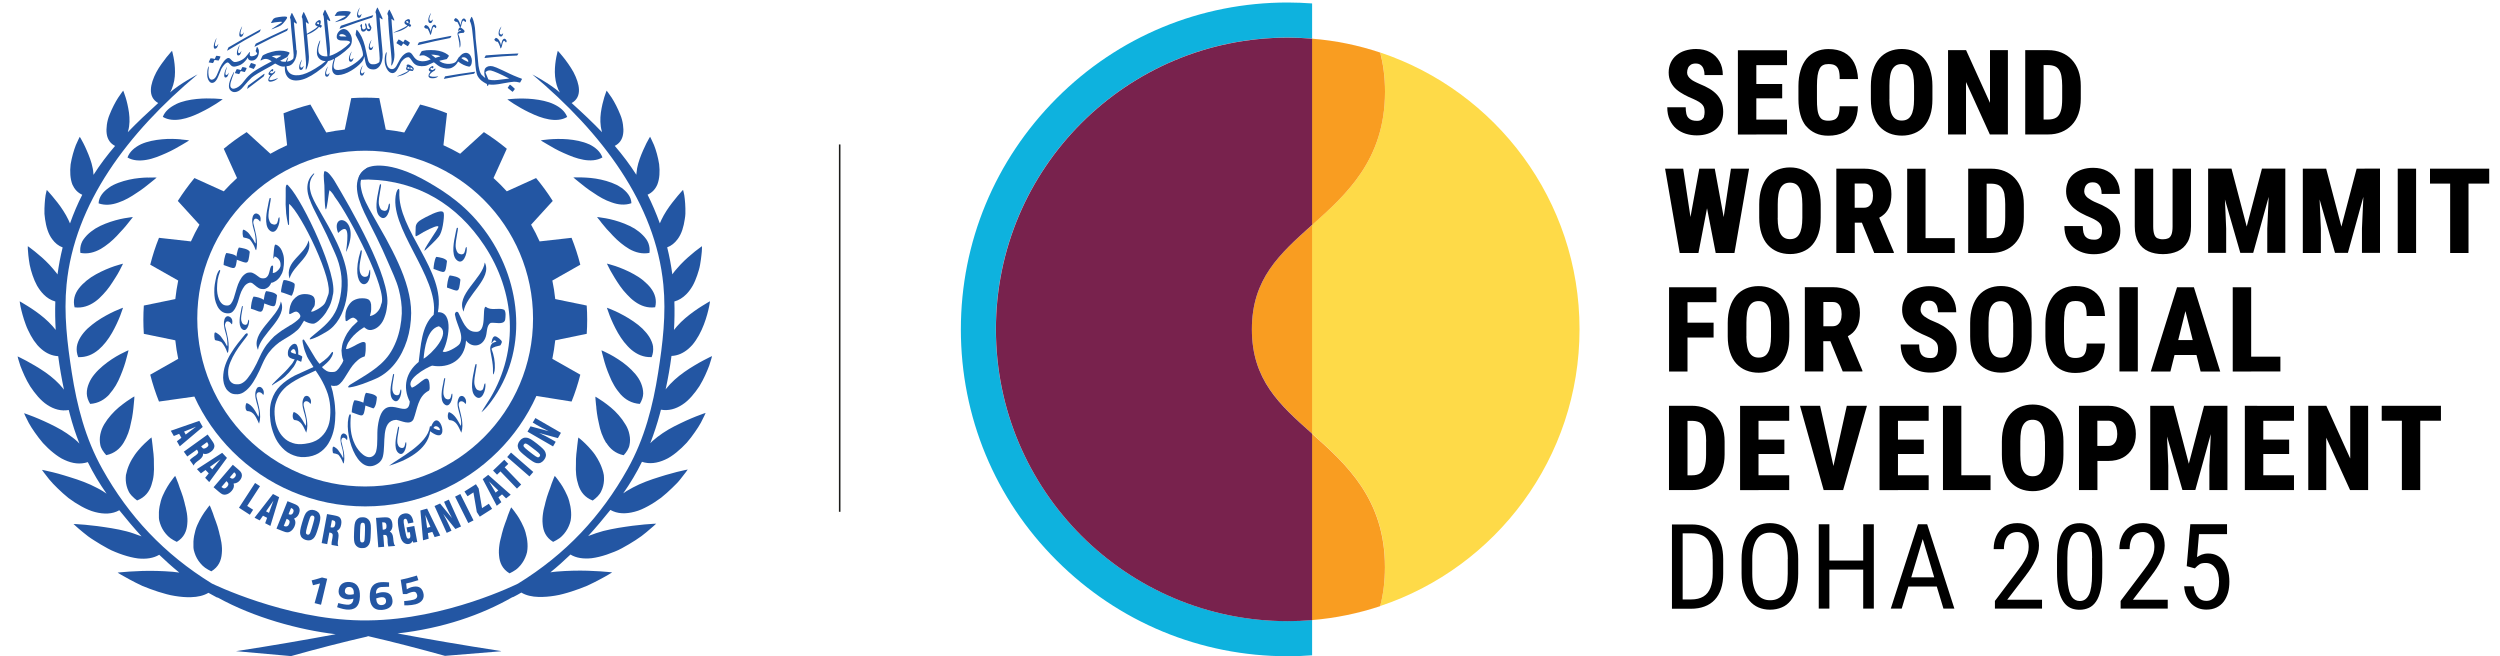 <?xml version="1.0" encoding="UTF-8"?>
<svg id="Layer_1" xmlns="http://www.w3.org/2000/svg" version="1.1" viewBox="0 0 320 84">
  <!-- Generator: Adobe Illustrator 29.5.1, SVG Export Plug-In . SVG Version: 2.1.0 Build 141)  -->
  <defs>
    <style>
      .st0 {
        fill: #78224d;
      }

      .st1 {
        fill: #f99d21;
      }

      .st2 {
        fill-rule: evenodd;
      }

      .st2, .st3 {
        fill: #2356a3;
      }

      .st4 {
        fill: #0eb2de;
      }

      .st5 {
        fill: #feda48;
      }

      .st6 {
        fill: #292a2b;
        stroke: #1d1d1b;
        stroke-miterlimit: 10;
        stroke-width: .2px;
      }
    </style>
  </defs>
  <g>
    <path class="st4" d="M167.94,79.37c-1.03.08-2.06.13-3.12.13-20.62,0-37.35-16.72-37.35-37.35S144.21,4.81,164.83,4.81c1.04,0,2.09.05,3.12.13V.44c-1.03-.07-2.07-.12-3.12-.12-11.18,0-21.69,4.35-29.58,12.26s-12.26,18.41-12.26,29.58,4.35,21.69,12.26,29.58c7.9,7.9,18.41,12.26,29.58,12.26,1.04,0,2.08-.04,3.12-.12v-4.51h0Z"/>
    <path class="st5" d="M176.67,6.73c.39,1.49.61,3.14.61,4.99,0,8.73-4.95,13.17-9.34,17.07v26.71c4.39,3.92,9.34,8.36,9.34,17.07,0,1.85-.23,3.5-.61,5,14.82-4.94,25.51-18.94,25.51-35.43s-10.69-30.47-25.51-35.42Z"/>
    <path class="st1" d="M160.24,42.15c0,6.47,3.56,9.64,7.67,13.33,0,0,.02.02.04.03v-26.71s-.02.02-.04.03c-4.12,3.67-7.67,6.85-7.67,13.33Z"/>
    <path class="st1" d="M177.28,11.72c0-1.85-.23-3.49-.61-4.99-2.77-.93-5.7-1.54-8.73-1.78v23.86c4.39-3.92,9.34-8.36,9.34-17.07h0Z"/>
    <path class="st1" d="M167.94,55.51v23.86c3.03-.25,5.94-.86,8.72-1.78.4-1.5.61-3.15.61-5,0-8.72-4.95-13.17-9.34-17.07h0Z"/>
    <path class="st0" d="M167.91,55.48c-4.12-3.67-7.67-6.85-7.67-13.33s3.56-9.64,7.67-13.33c0,0,.02-.02.04-.03V4.95c-1.03-.08-2.06-.13-3.12-.13-20.62,0-37.35,16.71-37.35,37.34s16.72,37.35,37.35,37.35c1.04,0,2.09-.05,3.12-.13v-23.86s-.02-.02-.04-.03h0Z"/>
  </g>
  <path id="text" d="M218.1,14.93c.06-.17.09-.36.09-.58,0-.18-.02-.35-.05-.5s-.1-.28-.2-.41c-.1-.13-.24-.25-.44-.38s-.46-.26-.77-.4c-.4-.16-.78-.34-1.15-.54-.37-.2-.71-.42-1.01-.68s-.53-.57-.71-.92-.27-.77-.27-1.24.09-.87.26-1.25c.17-.37.41-.69.73-.95s.68-.47,1.11-.6.89-.21,1.4-.21c.68,0,1.29.14,1.8.41s.91.67,1.2,1.17.43,1.09.43,1.76h-2.34c0-.29-.04-.55-.12-.77-.08-.22-.2-.4-.37-.52-.16-.13-.38-.19-.65-.19-.24,0-.45.05-.61.15-.16.11-.29.24-.36.42-.08.18-.12.38-.12.59,0,.17.04.32.13.46s.19.26.33.37c.14.12.31.23.5.32s.41.21.63.3c.49.19.92.41,1.3.63.38.23.69.49.95.77.25.29.45.6.58.96s.2.77.2,1.22-.08.88-.23,1.25c-.16.37-.39.69-.68.95-.3.26-.65.46-1.07.6-.42.14-.89.21-1.4.21-.49,0-.96-.07-1.41-.21-.45-.14-.86-.36-1.21-.65s-.63-.67-.84-1.12-.32-.99-.32-1.62h2.36c0,.32.03.59.08.82.05.23.14.41.27.54s.27.23.45.29c.18.06.4.09.65.09s.46-.05.6-.15c.14-.11.25-.24.32-.41h-.02ZM224.81,17.21h3.93v-1.9h-3.93v-2.72h3.31v-1.84h-3.31v-2.41h3.93v-1.91h-6.29v10.79h2.36ZM231.18,16.13c.33.4.73.7,1.21.92s1.02.32,1.63.32c.77,0,1.44-.14,2-.43s1-.71,1.31-1.28.47-1.25.48-2.06h-2.34c0,.5-.05.88-.16,1.15s-.26.45-.48.55-.49.15-.81.15c-.29,0-.53-.05-.72-.14-.19-.1-.33-.26-.44-.48-.11-.22-.19-.5-.23-.86-.05-.35-.06-.78-.06-1.3v-1.69c0-.51.03-.95.08-1.31.05-.35.14-.64.25-.86s.26-.38.45-.47c.19-.1.41-.14.68-.14.37,0,.66.05.86.17.22.12.36.32.46.59.09.28.14.67.13,1.16h2.35c-.04-.81-.21-1.51-.5-2.08s-.72-1.01-1.27-1.31c-.55-.3-1.22-.45-2.03-.45-.59,0-1.12.11-1.59.32s-.87.51-1.21.92c-.32.41-.59.9-.76,1.49-.18.59-.27,1.25-.27,2v1.68c0,.75.08,1.41.25,2,.16.59.41,1.07.74,1.48v-.03ZM239.76,14.73c-.19-.58-.29-1.25-.29-2.02v-1.72c0-.77.1-1.46.29-2.04.19-.59.46-1.08.81-1.48s.77-.69,1.24-.89c.48-.2,1.02-.31,1.6-.31s1.13.1,1.6.31.9.5,1.24.89c.34.39.62.88.81,1.48.19.59.29,1.27.29,2.04v1.72c0,.77-.09,1.44-.28,2.02-.19.58-.46,1.06-.8,1.46s-.77.68-1.24.87c-.49.2-1.02.3-1.59.3s-1.13-.1-1.61-.3-.9-.49-1.25-.87-.62-.87-.81-1.46h0ZM241.84,12.71c0,.49.04.9.1,1.24s.16.63.3.85c.14.22.3.38.5.48.2.11.43.15.69.15s.49-.05.68-.15c.2-.1.36-.26.49-.48.14-.22.23-.5.3-.85.06-.34.1-.76.1-1.24v-1.74c0-.5-.04-.93-.1-1.27-.06-.35-.16-.64-.3-.86-.14-.23-.3-.39-.5-.49s-.42-.15-.68-.15-.5.05-.69.15c-.2.11-.36.27-.5.49-.14.23-.23.5-.29.86-.06.35-.09.77-.09,1.27v1.74h0ZM251.65,10.5l3.05,6.71h2.31V6.42h-2.29v6.75l-3.06-6.75h-2.31v10.79h2.3v-6.71h0ZM260.21,17.21h-.98V6.42h2.92c.63,0,1.2.1,1.71.31s.95.5,1.32.9c.37.4.66.87.86,1.43s.3,1.21.3,1.94v1.65c0,.72-.1,1.37-.3,1.93-.2.57-.49,1.04-.86,1.43-.37.39-.81.68-1.32.89s-1.08.31-1.71.31h-1.95,0ZM261.58,8.33v6.97h.57c.45,0,.81-.09,1.07-.26.26-.17.45-.45.57-.85.12-.39.17-.91.17-1.56v-1.67c0-.49-.04-.89-.1-1.23s-.17-.61-.31-.81-.32-.36-.56-.45-.52-.14-.86-.14h-.56ZM223.87,21.59h-2.31l-.93,6.2-1.14-6.2h-1.98l-1.13,6.19-.93-6.19h-2.32l1.87,10.79h2.4l1.1-5.72,1.11,5.72h2.4l1.87-10.79h0ZM227.51,21.74c.48-.2,1.02-.31,1.6-.31s1.13.1,1.6.31.9.5,1.24.89.62.88.81,1.48.29,1.27.29,2.04v1.72c0,.77-.09,1.44-.28,2.02s-.46,1.06-.8,1.46-.77.68-1.24.87c-.49.2-1.02.3-1.59.3s-1.13-.1-1.61-.3-.9-.49-1.25-.87-.62-.87-.81-1.46c-.19-.58-.29-1.25-.29-2.02v-1.72c0-.77.1-1.46.29-2.04.19-.59.46-1.08.81-1.48s.77-.69,1.24-.89h0ZM227.54,27.89c0,.49.04.9.1,1.24s.16.63.3.85.3.38.5.48c.2.11.43.15.69.15s.49-.05.68-.15c.2-.1.36-.26.49-.48.14-.22.23-.5.3-.85.06-.34.1-.76.1-1.24v-1.74c0-.5-.04-.93-.1-1.27-.06-.35-.16-.64-.3-.86-.14-.23-.3-.39-.5-.49s-.42-.15-.68-.15-.5.05-.69.15c-.2.11-.36.27-.5.49-.14.23-.23.5-.29.86-.06.35-.09.77-.09,1.27v1.74ZM242.42,32.38h-2.52l-1.58-3.88h-.91v3.88h-2.36v-10.79h3.58c.72,0,1.34.13,1.86.37s.92.61,1.2,1.1.41,1.08.41,1.79c0,.6-.08,1.11-.23,1.52-.16.41-.38.76-.67,1.03-.19.18-.41.33-.66.47l1.87,4.4v.11h0ZM237.4,26.59h1.16c.27,0,.49-.06.66-.19s.3-.3.39-.53c.09-.23.13-.5.13-.82s-.04-.6-.13-.84c-.08-.23-.2-.41-.36-.53-.16-.13-.37-.19-.63-.19h-1.22v3.09h0ZM244.12,21.59v10.79h6.09v-1.9h-3.74v-8.88h-2.36,0ZM256.57,21.9c.51.21.95.5,1.32.9s.66.87.86,1.43.3,1.21.3,1.94v1.65c0,.72-.1,1.37-.3,1.93-.2.57-.49,1.04-.86,1.43s-.81.68-1.32.89-1.08.31-1.71.31h-2.93v-10.79h2.92c.63,0,1.2.1,1.71.31h0ZM256.58,24.91c-.06-.34-.17-.61-.31-.81s-.32-.36-.56-.45-.52-.14-.86-.14h-.56v6.97h.57c.45,0,.81-.09,1.07-.26.26-.17.45-.45.57-.85.12-.39.17-.91.17-1.56v-1.67c0-.49-.04-.89-.1-1.23h0ZM264.72,23.22c-.17.37-.26.79-.26,1.25s.09.89.27,1.24.41.66.71.92.63.49,1.01.68c.37.2.76.38,1.15.54.32.14.58.27.77.4.2.13.34.25.44.38s.16.26.2.41c.04.14.05.31.05.5,0,.22-.03.41-.09.58s-.17.31-.32.41c-.15.11-.35.15-.6.15s-.47-.03-.65-.09-.33-.16-.45-.29-.21-.32-.27-.54c-.05-.23-.08-.5-.08-.82h-2.36c0,.63.11,1.17.32,1.62.21.45.49.83.84,1.12.35.29.76.5,1.21.65s.93.21,1.41.21c.52,0,.99-.07,1.4-.21.42-.14.77-.34,1.07-.6.3-.26.52-.58.68-.95.16-.37.23-.79.23-1.25s-.06-.86-.2-1.22c-.14-.36-.32-.68-.58-.96s-.57-.54-.95-.77-.81-.44-1.3-.63c-.23-.09-.44-.19-.63-.3s-.36-.22-.5-.32c-.14-.12-.25-.23-.33-.37s-.13-.29-.13-.46c0-.22.04-.41.12-.59.08-.18.2-.32.36-.42.16-.11.37-.15.61-.15.27,0,.49.06.65.19.16.13.29.3.37.52.08.22.12.48.12.77h2.34c0-.67-.14-1.25-.43-1.76s-.68-.89-1.2-1.17-1.12-.41-1.8-.41c-.5,0-.97.07-1.4.21s-.79.34-1.11.6c-.32.26-.55.59-.73.95h.02ZM274.97,32.16c.54.24,1.17.37,1.89.37s1.33-.13,1.87-.37.96-.63,1.26-1.15c.31-.52.46-1.21.46-2.04v-7.38h-2.36v7.38c0,.46-.05.81-.14,1.04s-.23.41-.41.49-.41.13-.69.13-.5-.05-.69-.13-.32-.24-.41-.49-.14-.59-.14-1.04v-7.38h-2.36v7.38c0,.84.15,1.51.46,2.04.31.52.73.91,1.27,1.15h0ZM284.95,29.26l-.16-3.73,1.97,6.84h1.65l1.98-7.17-.18,4.05v3.12h2.31v-10.79h-2.99l-1.95,7.42-1.95-7.42h-2.99v10.79h2.31v-3.12h0ZM302.67,21.59h-1.02l-1.95,7.42-1.95-7.42h-2.99v10.79h2.31v-3.12l-.16-3.73,1.97,6.84h1.65l1.98-7.17-.18,4.05v3.12h2.31v-10.79h-1.98ZM309.26,21.59h-2.35v10.79h2.35s0-10.79,0-10.79ZM318.62,21.59h-7.58v1.91h2.58v8.88h2.35v-8.88h2.65v-1.91ZM219.7,38.68v-1.91h-6.06v10.79h2.36v-4.36h3.34v-1.9h-3.34v-2.62h3.7ZM223.5,47.41c-.49-.2-.9-.49-1.25-.87s-.62-.87-.81-1.46c-.19-.58-.29-1.25-.29-2.02v-1.72c0-.77.1-1.46.29-2.04.19-.59.46-1.08.81-1.48s.77-.69,1.24-.89,1.02-.31,1.6-.31,1.13.1,1.6.31.9.5,1.24.89.62.88.81,1.48.29,1.27.29,2.04v1.72c0,.77-.09,1.44-.28,2.02-.19.58-.46,1.06-.8,1.46s-.77.68-1.24.87c-.49.2-1.02.3-1.59.3s-1.13-.1-1.61-.3h0ZM223.53,43.05c0,.49.04.9.1,1.24s.16.63.3.85c.14.22.3.38.5.48.2.11.43.15.69.15s.49-.05.68-.15c.2-.1.36-.26.49-.48.14-.22.23-.5.3-.85.06-.34.1-.76.1-1.24v-1.74c0-.5-.04-.93-.1-1.27-.06-.35-.16-.64-.3-.86-.14-.23-.3-.39-.5-.49s-.42-.15-.68-.15-.5.05-.69.15c-.2.11-.36.27-.5.49-.14.23-.23.5-.29.86s-.09.77-.09,1.27v1.74ZM237.18,42.57c-.19.18-.41.33-.66.47l1.87,4.4v.11h-2.52l-1.58-3.88h-.91v3.88h-2.36v-10.79h3.58c.72,0,1.34.13,1.86.37s.92.61,1.2,1.1.41,1.08.41,1.79c0,.6-.08,1.11-.23,1.52-.16.41-.38.76-.67,1.03h0ZM233.39,41.76h1.16c.27,0,.49-.06.66-.19s.3-.3.39-.53c.09-.23.13-.5.13-.82s-.04-.6-.13-.84c-.08-.23-.2-.41-.36-.53-.16-.13-.37-.19-.63-.19h-1.22v3.09h0ZM247.7,45.68c-.15.11-.35.15-.6.15s-.47-.03-.65-.09-.33-.16-.45-.29-.21-.32-.27-.54c-.05-.23-.08-.5-.08-.82h-2.36c0,.63.11,1.17.32,1.62.21.45.49.83.84,1.12.35.29.76.5,1.21.65s.93.21,1.41.21c.52,0,.99-.07,1.4-.21.42-.14.77-.34,1.07-.6.3-.26.52-.58.68-.95.16-.37.23-.79.23-1.25s-.06-.86-.2-1.22c-.14-.36-.32-.68-.58-.96s-.57-.54-.95-.77-.81-.44-1.3-.63c-.23-.09-.44-.19-.63-.3s-.36-.22-.5-.32c-.14-.12-.25-.23-.33-.37s-.13-.29-.13-.46c0-.22.04-.41.12-.59.08-.18.2-.32.36-.42.16-.11.37-.15.61-.15.27,0,.49.06.65.19.16.13.29.3.37.52.08.22.12.48.12.77h2.34c0-.67-.14-1.25-.43-1.76s-.68-.89-1.2-1.17c-.51-.28-1.12-.41-1.8-.41-.5,0-.97.07-1.4.21s-.79.34-1.11.6c-.32.26-.55.59-.73.95-.17.37-.26.79-.26,1.25s.09.89.27,1.24.41.66.71.92.63.49,1.01.68c.37.2.76.38,1.15.54.32.14.58.27.77.4s.34.25.44.38.16.26.2.41c.04.14.05.31.05.5,0,.22-.03.41-.09.58s-.17.31-.32.41h.02ZM258.95,37.81c.35.4.62.88.81,1.48.19.59.29,1.27.29,2.04v1.72c0,.77-.09,1.44-.28,2.02-.19.58-.46,1.06-.8,1.46s-.77.68-1.24.87c-.49.2-1.02.3-1.59.3s-1.13-.1-1.61-.3-.9-.49-1.25-.87-.62-.87-.81-1.46c-.19-.58-.29-1.25-.29-2.02v-1.72c0-.77.1-1.46.29-2.04.19-.59.46-1.08.81-1.48s.77-.69,1.24-.89,1.02-.31,1.6-.31,1.13.1,1.6.31.9.5,1.24.89h0ZM257.68,41.32c0-.5-.04-.93-.1-1.27-.06-.35-.16-.64-.3-.86-.14-.23-.3-.39-.5-.49s-.42-.15-.68-.15-.5.05-.69.15c-.2.11-.36.27-.5.49-.14.23-.23.5-.29.86s-.09.77-.09,1.27v1.74c0,.49.04.9.1,1.24s.16.63.3.85c.14.22.3.38.5.48.2.11.43.15.69.15s.49-.05.68-.15c.2-.1.36-.26.49-.48.14-.22.23-.5.3-.85.06-.34.1-.76.1-1.24v-1.74h0ZM264.26,40c.05-.35.14-.64.25-.86s.26-.38.45-.47c.19-.1.41-.14.68-.14.37,0,.66.05.86.17.22.12.36.32.46.59.09.28.14.67.13,1.16h2.35c-.04-.81-.21-1.51-.5-2.08s-.72-1.01-1.27-1.31c-.55-.3-1.22-.45-2.03-.45-.59,0-1.12.11-1.59.32s-.87.51-1.21.92c-.32.41-.59.9-.76,1.49-.18.59-.27,1.25-.27,2v1.68c0,.75.08,1.41.25,2,.16.59.41,1.07.74,1.48.33.4.73.7,1.21.92s1.02.32,1.63.32c.77,0,1.44-.14,2-.43s1-.71,1.31-1.28c.31-.57.47-1.25.48-2.06h-2.34c0,.5-.05.88-.16,1.15s-.26.45-.48.55-.49.15-.81.15c-.29,0-.53-.05-.72-.14s-.33-.26-.44-.48c-.11-.22-.19-.5-.23-.86-.05-.35-.06-.78-.06-1.3v-1.69c0-.51.03-.95.08-1.31v-.03ZM271.29,47.55h2.35v-10.79h-2.35v10.79ZM280.22,36.77h.6l3.37,10.79h-2.51l-.53-2.12h-2.81l-.53,2.12h-2.51l3.36-10.79h1.57,0ZM279.74,39.8l-.93,3.73h1.86l-.94-3.73h0ZM288.15,47.55h3.74v-1.9h-3.74v-8.88h-2.36v10.79h2.36ZM220.45,54.58c.2.56.3,1.21.3,1.94v1.65c0,.72-.1,1.37-.3,1.93-.2.57-.49,1.04-.86,1.43-.37.39-.81.68-1.32.89s-1.08.31-1.71.31h-2.93v-10.79h2.92c.63,0,1.2.1,1.71.31s.95.5,1.32.9.66.87.86,1.43h0ZM218.39,56.5c0-.49-.04-.89-.1-1.23-.06-.34-.17-.61-.31-.81s-.32-.36-.56-.45-.52-.14-.86-.14h-.56v6.97h.57c.45,0,.81-.09,1.07-.26s.45-.45.57-.85c.12-.39.17-.91.17-1.56,0,0,0-1.67,0-1.67ZM225.09,62.73h3.93v-1.9h-3.93v-2.72h3.31v-1.84h-3.31v-2.41h3.93v-1.91h-6.29v10.79h2.36ZM234.22,62.73h1.7l3.05-10.79h-2.58l-1.71,7.71-1.71-7.71h-2.57l3.03,10.79h.79,0ZM242.94,62.73h3.93v-1.9h-3.93v-2.72h3.31v-1.84h-3.31v-2.41h3.93v-1.91h-6.29v10.79h2.36ZM251.06,51.94h-2.36v10.79h6.09v-1.9h-3.74v-8.88h0ZM263.83,60.24c-.19.58-.46,1.06-.8,1.46s-.77.68-1.24.87c-.49.2-1.02.3-1.59.3s-1.13-.1-1.61-.3-.9-.49-1.25-.87-.62-.87-.81-1.46c-.19-.58-.29-1.25-.29-2.02v-1.72c0-.77.1-1.46.29-2.04.19-.59.46-1.08.81-1.48s.77-.69,1.24-.89,1.02-.31,1.6-.31,1.13.1,1.6.31.9.5,1.24.89.62.88.81,1.48c.19.59.29,1.27.29,2.04v1.72c0,.77-.09,1.44-.28,2.02h0ZM261.75,56.5c0-.5-.04-.93-.1-1.27-.06-.35-.16-.64-.3-.86-.14-.23-.3-.39-.5-.49s-.42-.15-.68-.15-.5.05-.69.15c-.2.11-.36.27-.5.49-.14.23-.23.5-.29.86s-.09.77-.09,1.27v1.74c0,.49.04.9.1,1.24s.16.63.3.85c.14.22.3.38.5.48.2.11.43.15.69.15s.49-.05.68-.15c.2-.1.36-.26.49-.48.14-.22.23-.5.3-.85.06-.34.1-.76.1-1.24v-1.74h0ZM271.74,58.57c-.53.29-1.16.43-1.9.43h-1.37v3.73h-2.36v-10.79h3.73c.74,0,1.37.15,1.9.47s.94.74,1.22,1.28.43,1.16.43,1.86-.14,1.3-.43,1.82c-.29.51-.69.91-1.22,1.2ZM271.01,55.57c0-.31-.04-.59-.12-.86s-.21-.47-.38-.63-.4-.23-.68-.23h-1.37v3.23h1.37c.28,0,.51-.06.68-.2.17-.14.3-.32.38-.54s.12-.49.12-.78h0ZM281,62.73l1.98-7.17-.18,4.05v3.12h2.31v-10.79h-2.99l-1.95,7.42-1.95-7.42h-2.99v10.79h2.31v-3.12l-.16-3.73,1.97,6.84h1.65,0ZM288.92,51.94h-1.58v10.79h6.29v-1.9h-3.93v-2.72h3.31v-1.84h-3.31v-2.41h3.93v-1.91h-4.71ZM300.83,58.69l-3.06-6.75h-2.31v10.79h2.3v-6.71l3.05,6.71h2.31v-10.79h-2.29v6.75h0ZM307.44,51.94h-2.58v1.91h2.58v8.88h2.35v-8.88h2.65v-1.91h-5ZM220.29,69.65c.19.56.28,1.21.28,1.95v1.83c0,.74-.09,1.39-.28,1.95s-.46,1.03-.81,1.4c-.36.38-.78.66-1.3.85-.5.19-1.08.29-1.73.29h-2.44v-10.79h2.57c.6,0,1.15.1,1.65.29.49.19.91.48,1.26.86s.62.85.8,1.4h0ZM219.22,71.58c0-.58-.05-1.06-.16-1.49-.11-.41-.27-.76-.49-1.03s-.5-.47-.82-.59c-.33-.14-.72-.2-1.16-.2h-1.21v8.46h1.08c.65,0,1.17-.13,1.58-.38s.7-.62.9-1.11c.19-.5.29-1.1.29-1.83v-1.85h0ZM229.92,69.56c.17.58.25,1.24.25,2.01v1.87c0,.76-.08,1.43-.25,2.01-.16.58-.41,1.05-.72,1.44-.32.39-.69.68-1.14.86-.44.19-.95.29-1.5.29s-1.03-.1-1.48-.29c-.44-.19-.83-.48-1.15-.86s-.57-.86-.75-1.44c-.18-.58-.26-1.24-.26-2.01v-1.87c0-.76.09-1.43.26-2.01.17-.58.42-1.05.74-1.44s.7-.68,1.14-.87.94-.29,1.48-.29,1.06.1,1.5.29c.45.2.83.49,1.14.87s.56.86.72,1.44h.02ZM228.84,71.55c0-.59-.05-1.1-.14-1.53-.1-.42-.24-.77-.44-1.04-.19-.27-.43-.47-.71-.6s-.6-.2-.98-.2c-.35,0-.67.06-.95.2-.28.14-.52.33-.71.6-.2.27-.35.62-.46,1.04s-.16.94-.16,1.53v1.89c0,.59.05,1.11.16,1.54.11.42.26.77.46,1.05.2.27.44.48.72.6.28.14.59.2.94.2.37,0,.7-.06.98-.2s.52-.33.71-.6c.19-.27.33-.62.43-1.05.1-.42.14-.94.14-1.54v-1.89h0ZM238.49,71.75h-4.33v-4.64h-1.36v10.79h1.36v-4.99h4.33v4.99h1.36v-10.79h-1.36v4.64ZM246.68,67.11l3.48,10.79h-1.4l-.85-2.82h-3.64l-.85,2.82h-1.4l3.48-10.79h1.17ZM247.58,73.9l-1.47-4.9-1.47,4.9h2.94ZM259.32,73.63c.23-.3.45-.6.65-.92s.38-.63.53-.95c.15-.32.27-.64.36-.96.09-.32.13-.64.13-.96,0-.58-.11-1.08-.33-1.51s-.53-.77-.95-1.01-.91-.36-1.49-.36c-.68,0-1.23.15-1.68.45s-.78.7-1.01,1.21-.34,1.06-.34,1.67h1.31c0-.43.06-.81.18-1.14.12-.33.31-.59.56-.77s.59-.28.98-.28c.31,0,.57.09.78.26.22.17.38.41.5.69s.17.61.17.96c0,.28-.04.56-.11.83-.07.27-.21.58-.4.91-.19.34-.47.75-.84,1.23l-2.97,3.94v.98h6.03v-1.13h-4.46l2.4-3.13h0ZM268.96,69.8c.09.52.13,1.13.13,1.85v1.65c0,.88-.07,1.63-.21,2.23-.14.6-.33,1.1-.59,1.47-.25.37-.56.64-.91.8s-.75.25-1.19.25c-.34,0-.67-.05-.96-.15s-.57-.27-.8-.5c-.23-.23-.44-.53-.6-.9-.17-.37-.3-.82-.39-1.35-.09-.53-.14-1.14-.14-1.86v-1.65c0-.88.07-1.62.21-2.22.14-.59.33-1.08.59-1.44s.56-.62.91-.78.75-.23,1.18-.23c.35,0,.68.05.97.15s.57.26.8.48.43.51.6.87.3.81.38,1.33h.02ZM267.79,71.42c0-.49-.02-.91-.06-1.28-.05-.37-.11-.68-.2-.95s-.2-.48-.32-.64-.28-.28-.44-.36-.35-.12-.56-.12c-.25,0-.48.06-.67.18-.2.12-.36.32-.5.58-.14.26-.23.6-.31,1.03s-.11.94-.11,1.55v2.1c0,.49.03.91.07,1.28.05.37.12.69.2.96.09.27.2.49.32.67.13.17.28.3.44.38s.35.13.55.13c.26,0,.49-.06.68-.19s.36-.33.5-.6c.14-.27.23-.63.3-1.06s.1-.95.1-1.55c0,0,0-2.1,0-2.1ZM275.41,73.63c.23-.3.45-.6.65-.92s.38-.63.53-.95c.15-.32.27-.64.36-.96.09-.32.13-.64.13-.96,0-.58-.11-1.08-.33-1.51s-.53-.77-.95-1.01-.91-.36-1.49-.36c-.68,0-1.23.15-1.68.45s-.78.7-1.01,1.21-.34,1.06-.34,1.67h1.31c0-.43.06-.81.18-1.14.12-.33.31-.59.56-.77s.59-.28.98-.28c.31,0,.57.09.78.26.22.17.38.41.5.69s.17.61.17.96c0,.28-.04.56-.11.83-.07.27-.21.58-.4.91-.19.34-.47.75-.84,1.23l-2.97,3.94v.98h6.03v-1.13h-4.46l2.4-3.13h0ZM284.63,71.83c-.23-.32-.51-.56-.85-.73-.33-.17-.71-.25-1.13-.25-.32,0-.59.05-.83.14-.23.1-.44.21-.6.32l.25-2.94h3.59v-1.27h-4.7l-.46,5.37,1.04.28c.21-.22.39-.38.57-.5.17-.13.45-.19.82-.19.28,0,.52.06.73.18s.39.29.54.5c.15.22.26.47.33.77.07.29.11.6.11.95,0,.38-.04.71-.11,1.02-.07.3-.18.56-.32.77-.14.22-.31.38-.51.49-.2.12-.43.17-.68.17-.3,0-.56-.07-.78-.21s-.41-.35-.55-.63-.23-.62-.29-1.03h-1.23c.04.5.14.95.31,1.31s.38.68.63.94c.26.25.55.43.87.56.32.12.68.18,1.04.18.49,0,.92-.09,1.29-.27.37-.18.68-.43.92-.75.24-.32.42-.7.55-1.13.12-.43.18-.91.18-1.43,0-.55-.06-1.04-.19-1.49s-.3-.83-.53-1.14v.02Z"/>
  <g>
    <g id="AR_League">
      <path class="st2" d="M47.53,3.56c0,.08-.02.17-.07.26-.06.12-.14.18-.24.18-.15,0-.27-.09-.33-.26-.07.2-.2.3-.4.31-.07,0-.14-.03-.19-.08-.06-.07-.09-.15-.1-.27v-.26s-.02-.03-.04-.04c-.03-.01-.05-.03-.05-.07,0-.05.03-.11.07-.17.06-.05.09-.07.11-.08.04,0,.06.06.05.17,0,.06,0,.11,0,.15,0,.04,0,.08,0,.1,0,.06.02.12.05.17.04.06.09.1.15.1.07,0,.14-.03.19-.08.07-.05.1-.11.09-.18,0-.03-.01-.1-.05-.2-.03-.09-.05-.16-.05-.18,0-.02.01-.05.04-.1.03-.04.04-.07.06-.07.02,0,.05.07.09.2.04.13.06.23.06.29,0,.18.09.27.25.27.08,0,.12-.03.14-.09-.14-.2-.22-.36-.22-.48,0-.06.03-.12.07-.17.03-.03.05-.05.06-.05.02,0,.02.02.03.06,0,.07.03.12.05.15,0,0,.04.08.12.22.05.09.07.16.07.2h0ZM31.74,10.97c.67-.5,1.34-1,2.01-1.48.05-.03.08-.05.1-.05.02,0,.02.03,0,.08-.04.14-.07.23-.11.27-.7.52-1.4,1.06-2.11,1.6.03-.12.06-.26.12-.42h0ZM31.17,4.17s.02-.02.02-.03c0,0,.01,0,.01,0,.02,0,.02,0,0,.03-.06.32-.17.5-.32.54-.16.04-.24-.04-.25-.26,0-.28.09-.59.28-.95.05-.09.08-.13.09-.14,0,0,0,0,0,0,0,.01-.01.06-.04.14-.12.35-.18.59-.18.71,0,.17.06.24.18.21.07-.02.14-.1.23-.26h0ZM29.24,9.35s.02-.02.02-.03c0,0,.01,0,.01,0,.02,0,.02.01,0,.03-.06.32-.17.51-.32.56-.16.05-.24-.03-.25-.25,0-.28.09-.59.28-.97.05-.09.08-.14.09-.15,0,0,0,0,0,0,0,.02-.01.06-.04.14-.12.35-.18.6-.18.72,0,.17.06.23.18.19.07-.02.14-.11.23-.26h0ZM27.91,5.65s.02-.02.02-.03c0,0,.01,0,.01,0,.02,0,.02,0,0,.03-.06.32-.18.51-.33.57-.16.06-.24-.02-.25-.24,0-.28.09-.6.28-.98.05-.09.08-.14.09-.15,0,0,0,0,0,0,0,.01-.01.06-.04.14-.12.36-.18.61-.18.73,0,.17.06.23.18.19.07-.03.15-.12.23-.27h0ZM30.86,6.55s.02-.02.02-.03c0,0,.01,0,.01,0,.02,0,.02.01,0,.03-.06.32-.17.5-.32.54-.16.04-.24-.04-.25-.26,0-.28.09-.59.28-.95.05-.09.08-.13.09-.14,0,0,0,0,0,0,0,.01-.01.06-.04.14-.12.35-.18.59-.18.71,0,.17.06.24.18.21.07-.02.14-.1.23-.26h0ZM29.24,6.07h0c-.08.16-.13.3-.17.43,1.59-.98,2.97-1.77,4.14-2.4.04-.03.09-.12.14-.26.03-.04.03-.07.02-.08-.01,0-.05.02-.1.04-1.4.75-2.74,1.51-4.03,2.27h0ZM27.49,7.55c.05-.12.11-.24.16-.36.02-.03.03-.04.04-.05.02,0,.11,0,.28.03.17.03.25.06.25.07,0,.06-.07.22-.21.47-.02.03-.04.05-.06.04-.15-.03-.31-.06-.49-.08-.05.14-.11.26-.17.36-.02.04-.04.05-.06.04-.17-.03-.33-.06-.51-.08.01,0,.01-.02,0-.03.07-.15.13-.3.2-.45.02-.03.03-.04.04-.05.02,0,.1,0,.24.02.14.02.23.04.27.06h0ZM30.83,8.97c.06-.11.11-.23.17-.34.02-.02.03-.04.04-.05.02,0,.11.02.28.05.17.04.25.07.25.09,0,.06-.07.21-.21.46-.02.03-.04.04-.06.04-.14-.04-.31-.08-.48-.13-.06.13-.12.25-.18.35-.01.03-.04.04-.06.04-.16-.05-.33-.09-.51-.12.01,0,.01-.02,0-.03.07-.14.13-.29.2-.43.02-.02.03-.04.04-.05.02,0,.1,0,.24.04.14.03.23.06.27.09h0ZM30.56,8.39h0c.28-.09.55-.27.8-.55.17-.18.29-.34.35-.49.03.21.14.33.31.38.13.04.28.04.45-.01h0c.18-.06.33-.18.45-.36.15-.22.23-.49.22-.8h0c0-.16-.06-.32-.16-.48-.03-.05-.06-.07-.08-.07-.02,0-.04.03-.05.08-.08.26-.12.4-.12.42,0,.05.03.1.06.14.09.1.13.18.13.23-.08.13-.24.22-.48.29h0c-.32.09-.47.02-.48-.2,0-.06.01-.13.03-.21,0-.02.01-.04.01-.06,0-.03-.01-.05-.04-.04-.02,0-.1.1-.25.3-.17.21-.26.33-.29.35-.23.24-.53.42-.88.54h0c-.2.07-.35.09-.48.09-.12,0-.24-.07-.35-.17-.09-.08-.17-.17-.25-.25-.1-.09-.2-.12-.33-.08-.14.06-.32.2-.5.44-.18.23-.34.49-.46.76-.14.33-.28.65-.42.98-.14.29-.29.46-.45.53-.41.18-.62-.12-.63-.9,0-.16.02-.36.05-.61.01-.1,0-.15-.02-.14-.02,0-.04.06-.07.15-.08.25-.12.56-.11.92,0,.3.08.56.22.78.16.25.36.32.6.22.16-.07.3-.22.44-.46.09-.16.18-.38.31-.7.12-.31.2-.5.24-.59.26-.45.51-.72.74-.82.08-.02.15,0,.23.08.08.1.17.19.26.28.13.14.31.19.51.16.09-.01.24-.05.46-.12h0s0,0,0,0h0ZM42.15,9.35s.02-.02.02-.03c0,0,.01,0,.01,0,.02,0,.02.01,0,.03-.06.3-.17.46-.32.47-.16,0-.24-.09-.25-.32,0-.28.09-.57.28-.88.05-.08.08-.11.09-.12,0,0,0,0,0,0,0,.01-.02.06-.05.13-.12.32-.18.54-.19.67,0,.17.06.25.18.25.07,0,.14-.07.23-.2h0ZM34.81,10.24c.21-.04.44-.11.68-.22.07-.03.1-.04.1-.03,0,0-.02.04-.08.08-.21.2-.48.33-.81.38-.1.02-.18,0-.25-.02-.06-.03-.1-.09-.11-.16,0-.19.1-.4.28-.64-.17-.01-.25-.07-.25-.18,0-.09.07-.21.2-.36.13-.15.23-.23.32-.25.02,0,.04,0,.07.04.02.03.03.06.03.09,0,.01-.02.05-.06.11-.04.06-.08.09-.08.08-.02-.05-.05-.07-.11-.06-.02,0-.06.04-.11.09-.04.05-.06.09-.06.12.06.07.15.09.27.07.04,0,.11-.05.2-.14.05-.05.1-.1.16-.16.02-.01.03,0,.03.03,0,.09-.03.18-.11.27-.28.21-.48.43-.62.67-.02.05-.04.08-.03.11,0,.09.12.12.35.08h0ZM38.83,8.47s.02-.02.02-.03c0,0,.01,0,.01,0,.02,0,.02.01,0,.03-.06.31-.17.47-.32.48-.16.02-.24-.08-.25-.31,0-.28.09-.57.28-.9.05-.08.08-.12.09-.13,0,0,0,0,0,0,0,.01-.01.06-.04.13-.12.33-.18.55-.19.68,0,.17.06.25.18.24.07,0,.14-.08.23-.21h0ZM46.24,1.82s.02-.02.02-.02c0,0,.01,0,.01,0,.02,0,.02.02,0,.03-.06.3-.17.45-.32.45-.16,0-.24-.11-.25-.33,0-.28.09-.56.28-.87.05-.07.08-.11.08-.12,0,0,0,0,0,0,0,.01-.02.06-.04.12-.12.32-.19.54-.19.66,0,.17.06.25.18.25.07,0,.15-.06.23-.19h0ZM47.74,5.95s.02-.02.02-.02c0,0,.01,0,.01,0,.02,0,.02.02,0,.03-.06.3-.17.45-.32.45-.16,0-.24-.11-.25-.33,0-.28.09-.56.28-.87.05-.07.08-.11.09-.12,0,0,0,0,0,0,0,.02-.02.06-.05.13-.12.31-.18.54-.19.66,0,.17.06.26.18.25.07,0,.14-.06.23-.19h0ZM45.21,7.44s.02-.02.02-.02c0,0,.01,0,.01,0,.02,0,.02.02,0,.03-.06.3-.17.45-.33.46-.16,0-.24-.1-.25-.33,0-.28.09-.56.28-.88.05-.07.08-.11.08-.12,0,0,0,0,0,0,0,.02-.02.06-.04.13-.12.32-.19.54-.19.66,0,.17.06.25.18.25.07,0,.15-.07.23-.19h0ZM55.37,2.53s.02-.02.02-.02c0,0,.01,0,.01,0,.02,0,.02.02,0,.03-.06.29-.17.43-.33.42-.16-.01-.24-.13-.25-.36,0-.27.09-.55.28-.84.05-.07.08-.1.08-.11,0,0,0,0,0,0,0,.02-.02.06-.04.12-.12.3-.19.52-.19.64,0,.17.06.26.18.27.07,0,.15-.05.23-.17h0ZM54.49,3.21c.14.01.27.1.38.24.11.15.2.34.24.57,0,.02,0,.03,0,.04,0,0,.01,0,.01,0,0,0,0-.01.02-.04.02-.13.08-.33.16-.6.1-.18.2-.27.31-.26.06,0,.12.05.17.11.05.07.07.11.07.15,0,.03,0,.06-.02.1-.02.06-.05.08-.08.08,0,0-.04-.02-.08-.08-.04-.06-.09-.09-.13-.1-.1,0-.19.19-.27.6-.03.18-.08.3-.12.37-.03.05-.06.07-.08.07-.02,0-.03-.02-.03-.07,0-.07-.05-.21-.15-.42-.1-.21-.17-.31-.21-.32-.02,0-.04,0-.05.01,0,.02-.03.02-.07.01-.04,0-.1-.03-.17-.09-.07-.06-.1-.1-.11-.14,0-.01.04-.05.09-.13.06-.08.09-.11.1-.11h0ZM64.37,4.3s.02-.01.02-.02c0,0,.01,0,.01,0,.02.01.02.02,0,.03-.07.29-.17.4-.33.36-.16-.04-.24-.16-.25-.39,0-.27.09-.53.28-.79.05-.06.08-.09.08-.1,0,0,0,0,0,0,0,.02-.02.05-.04.12-.12.28-.19.49-.19.61,0,.17.06.27.18.3.07.02.15-.02.23-.13h0ZM32.74,5.59c1.29-.65,2.63-1.29,4.04-1.93.05-.02.08-.03.1-.04.02.01.01.04-.02.08-.05.14-.1.22-.14.25-1.18.54-2.56,1.21-4.15,2.05.04-.12.09-.26.17-.41h0ZM36.75,2.23h0c0-.14-.35-.15-1.05-.05-.21.03-.35.06-.42.08-.16.05-.28.13-.34.23-.07.12-.14.23-.21.35-.02.05-.04.08-.04.09,0,.02.06.02.16,0,.23-.05.35-.07.35-.07.6-.09.9-.1.9-.03,0,0,0,.02-.02.03-.06.05-.25.18-.59.38-.34.22-.56.36-.64.42-.06.06-.1.09-.11.1,0,0,.06,0,.16-.05.61-.23.96-.39,1.07-.47.17-.13.35-.32.53-.56.16-.22.25-.35.24-.41h0ZM40.83,3.12c.02-.06.03-.12.01-.18-.01-.06-.05-.1-.11-.09-.03,0-.06.02-.11.04-.04.03-.07.05-.07.07,0,.05.09.11.28.16h0ZM40.69,3.4h0c-.17.17-.43.35-.79.56-.21.12-.41.25-.62.37-.09-.94-.13-1.42-.13-1.44,0-.06.02-.07.04-.05.22.2.32.25.32.15,0-.03,0-.07-.03-.14-.03-.08-.12-.29-.27-.65-.15-.33-.25-.54-.29-.61-.02-.03-.04-.05-.05-.05-.01,0-.03.02-.05.06-.13.31-.2.51-.2.58.08.13.12.31.12.53h0c0,.1.02.36.05.8.03.44.09,1.05.16,1.83.07.78.13,1.4.16,1.84.03.44.06.72.06.83,0,.25,0,.46-.03.64-.01.14-.02.22,0,.26,0,.03.03.03.06-.03h0s.05-.1.09-.18c.17-.42.26-.89.25-1.43,0-.09-.02-.32-.05-.7-.03-.38-.08-.92-.14-1.6l-.05-.53c.25-.1.38-.16.41-.17.2-.09.4-.22.63-.38.2-.14.36-.28.49-.45.12.05.19.09.22.13.1-.13.15-.22.15-.28-.03-.03-.1-.08-.22-.12.05-.14.08-.27.08-.38,0-.12-.04-.19-.13-.21-.1-.02-.22.03-.36.15-.15.13-.22.25-.22.38,0,.11.12.21.35.29h0ZM43.63,3.3h0c-.08.14-.13.27-.17.39,1.59-.59,2.97-1.07,4.15-1.44.04-.03.09-.1.14-.23.02-.04.03-.06.02-.07-.01,0-.05,0-.1.02-1.41.44-2.75.89-4.04,1.33h0ZM53.62,5.43c1.29-.29,2.64-.57,4.05-.83.05,0,.09-.01.1-.01.02.02.01.04-.02.07-.05.12-.1.19-.14.21-1.18.22-2.57.52-4.16.92.04-.11.09-.23.17-.36h0ZM62.19,7.09c1.29-.11,2.65-.19,4.05-.24.05,0,.09,0,.1,0,.02.02.01.04-.02.07-.05.11-.1.17-.14.19-1.18.04-2.57.14-4.17.32.04-.1.09-.22.17-.34h0ZM44.9,1.57c0,.06-.08.19-.25.39-.18.23-.36.39-.53.5-.1.07-.46.19-1.07.35-.1.03-.16.04-.16.03.01-.01.05-.04.11-.09.09-.05.3-.17.65-.34.34-.17.53-.27.59-.32.01,0,.02-.01.02-.02,0-.07-.3-.09-.9-.06,0,0-.12.01-.35.03-.11,0-.16,0-.17-.01,0,0,.02-.04.04-.08.07-.1.14-.21.21-.32.06-.09.18-.15.34-.18.06-.01.21-.02.42-.03.7-.02,1.04.03,1.04.17h0ZM52.26,2.98c.02-.06.03-.12,0-.18,0-.06-.05-.1-.11-.1-.02,0-.06,0-.11.02-.04.02-.07.04-.07.06,0,.05.09.12.28.2h0ZM52.12,3.24c-.23-.11-.35-.22-.35-.33,0-.13.07-.25.22-.35.15-.1.27-.13.37-.1.08.04.13.11.13.23,0,.11-.03.23-.08.37.12.06.19.12.22.15,0,.05-.05.14-.15.26-.02-.04-.1-.09-.22-.16-.13.15-.29.27-.49.38-.22.13-.43.22-.62.29-.04.02-.26.08-.66.18-.06.02-.1.03-.12.03,0,0,0,0-.01,0,0-.01.04-.03.1-.07.3-.13.59-.26.88-.4.36-.16.62-.31.79-.46h0ZM55.32,9.82c.21.02.44.01.68-.04.07,0,.1-.01.1,0,0,0-.03.03-.08.06-.21.15-.48.2-.82.17-.1,0-.19-.04-.25-.09-.07-.05-.1-.11-.1-.19,0-.19.09-.38.28-.56-.16-.05-.25-.14-.25-.24,0-.09.07-.19.19-.31.14-.12.24-.17.32-.17.02,0,.04.02.07.05.02.03.03.06.03.1,0,.02-.02.05-.06.1-.04.05-.07.07-.08.06-.02-.05-.05-.08-.11-.09-.02,0-.06.02-.1.06-.04.04-.06.07-.07.1.06.08.15.13.27.14.04,0,.11-.02.2-.09.05-.04.11-.07.16-.12.02,0,.03,0,.03.04,0,.09-.03.17-.1.24-.28.14-.48.3-.62.5-.02.04-.04.07-.04.1,0,.09.12.15.35.17h0ZM63.48,4.84c.15.04.28.14.39.3.11.17.2.37.24.6,0,.02,0,.04,0,.04,0,0,.01,0,.01,0,0,0,0-.01.02-.04.02-.13.08-.32.16-.57.1-.17.2-.24.31-.21.06.01.12.06.17.14.05.08.07.12.07.16,0,.03,0,.06-.02.1-.02.05-.05.08-.08.07,0,0-.04-.03-.08-.09-.04-.06-.09-.1-.13-.12-.1-.02-.19.16-.27.56-.03.17-.08.29-.12.35-.03.04-.06.06-.08.06-.02,0-.03-.03-.03-.07,0-.07-.05-.21-.15-.44-.1-.22-.17-.34-.21-.35-.02,0-.04,0-.05,0,0,.01-.04.01-.08,0-.04,0-.1-.05-.17-.11-.07-.07-.1-.12-.11-.15,0-.01.04-.05.09-.12.06-.07.09-.1.1-.1h0ZM52.83,8.84c-.05-.1-.15-.18-.28-.23,0,.1,0,.18-.03.23.02,0,.12.02.31.05,0,0,.02,0,.02,0,.01,0,0-.02,0-.05h0ZM52.41,8.82s.04-.09,0-.15c-.02-.05-.05-.08-.1-.09-.03,0-.06.02-.12.05-.05.03-.07.06-.07.08,0,.05.1.09.29.11h0ZM52.07,8.53c-.04-.11-.03-.19.02-.23.04-.03.1-.05.15-.05.06,0,.13.03.2.06.26.13.43.28.52.45,0,0,0,.02,0,.04,0,.06-.02.12-.06.19-.04.07-.08.11-.12.1-.02,0-.13-.02-.35-.05-.11.13-.25.23-.41.33-.19.11-.36.19-.52.25-.03.01-.22.06-.56.16-.05.01-.09.02-.11.02,0,0-.01,0-.01,0,0,0,.03-.03.09-.06.25-.11.5-.23.74-.34.29-.12.51-.24.66-.36-.22-.05-.33-.13-.33-.24,0-.09.03-.18.09-.25h0ZM58.88,3.56c-.03-.13-.09-.28-.19-.47-.09-.2-.15-.29-.19-.31-.02,0-.04,0-.05.02,0,.02-.03.01-.07,0-.04,0-.09-.04-.17-.1-.07-.06-.1-.11-.1-.14,0-.01.03-.06.08-.13.06-.07.09-.1.1-.11.15.02.27.11.39.27.11.16.19.35.24.58,0,.02,0,.04,0,.04,0,0,.01,0,.01,0,0,0,.01-.02.02-.04.02-.13.07-.32.15-.57.09-.17.19-.25.31-.23.06.01.12.05.17.13.05.07.08.12.08.15,0,.03,0,.06-.03.1-.02.06-.05.08-.08.07-.01,0-.04-.03-.09-.09-.04-.06-.09-.09-.13-.1-.1-.01-.19.17-.27.55-.03.15-.07.27-.12.35.08.02.18.08.31.19.13.11.2.2.22.26,0,.02-.01.06-.05.12-.04.07-.06.1-.08.1-.12,0-.24.02-.37.03-.14.02-.25.06-.32.11.2.46.3.91.3,1.33,0,.13-.02.25-.06.37-.02.04-.03.06-.04.06-.02,0-.03-.08-.03-.22,0-.24-.04-.54-.13-.9-.08-.35-.13-.56-.13-.61,0-.17.06-.29.17-.35.06-.03.16-.05.31-.07-.06-.05-.12-.09-.18-.1-.02,0-.06.02-.11.06-.05.05-.08.07-.09.07,0,0-.01-.02-.01-.08.03-.21.1-.34.22-.36h0ZM46.62,9.22s.02-.02.02-.02c0,0,.01,0,.01,0,.02,0,.02.02,0,.03-.06.3-.18.45-.33.45-.16,0-.24-.11-.25-.33,0-.27.09-.56.28-.87.05-.07.08-.11.09-.12,0,0,0,0,0,0,0,.02-.02.06-.05.13-.12.31-.18.54-.19.66,0,.17.06.26.18.25.07,0,.14-.06.23-.19h0ZM51.61,5.42c.06-.11.13-.21.19-.32.02-.02.03-.03.05-.03.03,0,.13.07.32.18.19.12.29.19.29.21,0,.07-.08.22-.24.43-.02.03-.04.03-.06.01-.17-.11-.36-.23-.56-.35-.07.13-.13.24-.21.32-.01.03-.04.04-.06.02-.19-.12-.38-.24-.58-.36.01,0,.01-.02,0-.04.08-.13.16-.27.24-.4.02-.02.03-.03.05-.04.02,0,.12.05.28.15.16.1.26.17.31.21h0ZM56.98,9.77c1.2-.21,2.44-.41,3.74-.58.05,0,.08,0,.09,0,.01.01,0,.04-.02.06-.05.11-.09.17-.13.19-1.1.15-2.38.37-3.85.66.04-.1.09-.21.16-.33h0ZM65,11.25s.01-.02,0-.04c.08-.11.15-.23.23-.34.02-.02.04-.03.05-.03.03,0,.13.09.32.25.19.16.29.26.29.27,0,.07-.08.19-.25.37-.02.02-.04.03-.07,0-.19-.17-.38-.32-.59-.48h0ZM31.87,8.61s.01-.02,0-.04c.07-.15.15-.3.23-.46.02-.02.04-.04.05-.05.02,0,.13.03.32.1.19.07.29.11.29.13,0,.07-.09.23-.25.49-.02.04-.04.05-.06.04-.19-.08-.38-.15-.58-.21h0ZM37.94,6.47h0c0-.21-.06-.85-.17-1.94-.1-1.08-.15-1.62-.15-1.64,0-.05.02-.06.04-.04.22.18.33.22.33.13,0-.03,0-.06-.02-.13-.03-.06-.12-.26-.28-.58-.15-.3-.25-.49-.28-.56-.02-.04-.03-.05-.06-.05-.01,0-.03.02-.04.06-.13.29-.2.48-.2.55.07.12.1.29.1.48,0,.23.07.95.19,2.18.13,1.23.18,1.94.19,2.1,0,.29-.03.46-.09.52-.22.19-.44.29-.68.32h0s-.06.01-.09.01c.03-.1.06-.2.1-.3.05-.09.06-.16.06-.2,0-.02,0-.02-.01-.03-.03.01-.08.07-.15.21-.06.11-.1.22-.14.34-.32.02-.57-.02-.73-.12.39-.22.7-.39.91-.49.08-.14.17-.28.25-.41.03-.05.05-.09.05-.11,0-.03-.05-.06-.15-.11-.16-.06-.36-.11-.62-.15-.34-.04-.67-.04-.99.01-.34.06-.7.16-1.08.29-.38.15-.6.27-.64.35-.07.16-.15.32-.22.48,0,.03-.02.06-.02.07,0,.03.01.04.04.03.02,0,.05-.01.08-.04.09-.06.22-.11.4-.15.27-.05.57.05.91.3-.41.22-.74.4-.99.53h0c-.56.32-.97.55-1.2.71-.42.28-.76.58-1.02.88h0c-.2.25-.39.49-.6.74-.31.34-.62.54-.93.62-.18.05-.31.03-.41-.06-.1-.07-.15-.19-.15-.36,0-.22.09-.54.24-.95.16-.41.24-.65.24-.72,0-.01,0-.02-.01-.02-.02,0-.05.04-.09.12-.38.73-.56,1.28-.56,1.67,0,.28.1.5.3.64.19.14.4.17.65.11.3-.07.59-.28.88-.64.49-.59.86-.99,1.11-1.21.14-.12.4-.29.77-.52.19-.11.48-.27.86-.49h0c.71-.39,1.16-.63,1.35-.77h0c.38.22.67.35.87.38.09.02.21.02.37,0,0,.09,0,.18,0,.27h0c0,.41.11.75.31,1.02.31.41.79.56,1.45.48.65-.07,1.4-.41,2.27-1.02.56-.39.96-.72,1.2-.99.12-.14.22-.29.3-.45.24-.04.49-.14.77-.28-.17.43-.25.85-.25,1.25,0,.23.06.43.18.57.14.18.34.27.6.25.5-.02,1.06-.21,1.65-.56.52-.31.96-.66,1.32-1.06.19-.2.31-.46.37-.77.07.39.12.65.15.77.08.38.23.63.44.76.15.1.36.14.63.14h0c.29-.01.54-.16.76-.46.26-.36.38-.85.37-1.48h0c0-.21-.06-.89-.17-2.02-.05-.56-.11-1.22-.15-1.73-.04-.51-.07-.89-.07-.9,0-.05.02-.06.04-.04.22.21.34.27.34.17,0-.03,0-.06-.03-.14-.03-.07-.12-.29-.29-.64-.15-.33-.25-.54-.29-.62-.02-.04-.03-.06-.05-.06-.02,0-.03.02-.05.05-.13.28-.2.47-.2.54.07.14.1.31.1.52,0,.12.04.59.08,1.2.05.61.12,1.34.18,1.99.13,1.28.18,2.02.18,2.2,0,.3-.02.48-.09.52-.22.16-.44.24-.68.24h0c-.18.02-.32-.01-.4-.06-.17-.09-.29-.29-.35-.6-.15-.7-.27-1.26-.37-1.66-.22-.88-.55-1.57-1-2.07-.04-.05-.08-.03-.1.04-.02.07-.04.18-.06.32-.03.16-.04.25-.03.26.38.7.63,1.22.73,1.56.14.44.21.76.21.96,0,.09-.01.16-.04.2,0,0-.05.06-.13.16-.28.34-.67.66-1.17.97-.65.41-1.25.62-1.82.65h0c-.39.02-.6-.14-.6-.5,0-.23.07-.56.2-1.01.21-.12.43-.26.67-.43.41-.29.78-.6,1.11-.93.25-.25.37-.57.36-.98,0-.11,0-.23-.04-.35-.06-.25-.19-.48-.37-.7-.2-.24-.42-.35-.66-.35-.2.02-.39.11-.58.31-.2.21-.3.45-.29.71,0,.34.31.49.92.46.49-.01.76.06.8.23-.05.1-.24.3-.57.57-.38.31-.76.56-1.16.78-.34.19-.65.32-.91.39.04-.26.05-.58.05-.95,0-.21-.06-.87-.18-1.99-.12-1.12-.18-1.67-.18-1.68,0-.05.02-.07.04-.04.24.2.36.25.36.15,0-.02,0-.07-.03-.14-.03-.08-.12-.28-.29-.62-.16-.31-.26-.52-.3-.59-.02-.03-.04-.05-.05-.05-.02,0-.03.02-.05.06-.15.3-.22.48-.22.55.09.13.12.29.13.5,0,.1.02.36.06.77.04.41.1.98.17,1.71.08.73.13,1.31.17,1.74.02.27.04.48.05.63-.01,0-.03,0-.04,0h0c-.43.03-.74-.06-.94-.27-.13-.14-.19-.32-.19-.54s.07-.57.22-1.04c.02-.07.03-.12.03-.15,0-.02,0-.02-.02-.03-.02,0-.05.05-.1.15-.21.47-.32.93-.31,1.36,0,.34.1.61.31.81.21.22.48.32.83.32-.38.32-.82.64-1.34.95-.81.5-1.49.78-2.05.85-.62.07-1.08-.05-1.36-.4-.18-.21-.27-.46-.27-.73,0,0,0-.01,0-.02.06,0,.13-.01.2-.02h0c.29-.04.54-.22.75-.54.26-.38.38-.88.37-1.49h0ZM36.01,7.14h0c-.26.15-.47.27-.63.36-.09-.07-.3-.17-.6-.29.1-.03.21-.06.33-.08.44-.06.74-.06.9.01h0ZM44.35,4.68h0c-.07-.01-.21-.01-.45-.01-.31.02-.47-.03-.47-.14,0-.1.12-.15.35-.16.1,0,.21.04.33.1.11.07.18.14.24.21h0ZM49.68,2.27h0c0,.09.02.47.06,1,.03.53.09,1.22.16,1.92.07.71.13,1.26.16,1.66.03.4.06.65.06.74,0,.22,0,.41-.03.56-.01.12-.02.19,0,.23,0,.03.03.03.06-.02h0s.05-.08.09-.15c.17-.35.26-.76.25-1.24,0-.15-.06-.84-.19-2.08-.06-.62-.11-1.22-.14-1.66-.03-.45-.05-.75-.05-.76,0-.05.02-.06.04-.04.22.2.33.26.32.17,0-.02,0-.07-.03-.13-.03-.07-.12-.28-.27-.61-.15-.31-.25-.51-.29-.58-.02-.03-.04-.05-.05-.05-.01,0-.03.02-.05.05-.13.26-.2.43-.2.5.08.13.12.29.12.48h0ZM56.37,7.22c-.14-.1-.4-.17-.79-.21-.14-.02-.27-.02-.38-.01.24.16.41.3.53.41.2-.07.41-.14.63-.19h0ZM60.41,7.84h0c0-.22-.05-.43-.14-.62-.12-.26-.3-.41-.53-.45-.19-.03-.38.03-.58.15-.14.11-.26.22-.33.33-.05,0-.1.06-.16.16-.13.23-.21.36-.24.4-.1.16-.29.26-.56.32-.22.05-.45.06-.67.04h0c-.42-.05-.75-.18-.98-.39.41-.1.74-.17.97-.22.08-.11.15-.22.23-.33.03-.04.04-.07.04-.09,0-.02-.05-.07-.15-.15-.4-.3-.94-.49-1.62-.56-.35-.03-.71-.03-1.1,0-.4.04-.62.1-.66.18-.07.14-.15.28-.22.42-.01.03-.02.05-.02.07,0,.03.02.04.05.04.02,0,.05,0,.08-.02.09-.03.22-.05.41-.04.08.01.22.06.4.16.2.11.37.23.5.36-.41.19-.79.26-1.14.24-.22-.02-.39-.06-.54-.13-.15-.07-.28-.19-.42-.36-.1-.13-.2-.27-.29-.41-.12-.15-.24-.23-.39-.24-.17,0-.38.07-.59.24-.22.17-.4.39-.55.63-.17.3-.33.6-.49.91-.16.25-.34.37-.54.37-.49-.01-.74-.46-.75-1.34,0-.18.02-.4.06-.67.01-.1,0-.16-.03-.16-.02,0-.05.04-.08.13-.1.25-.15.58-.14.99,0,.35.1.68.27,1,.19.36.43.55.71.56.19,0,.36-.09.52-.29.1-.13.22-.35.37-.64.14-.3.23-.48.28-.55.31-.38.61-.57.88-.56.09.01.18.07.27.2.1.15.21.3.31.44.16.22.36.36.61.44.11.03.27.05.49.07h0s.01,0,.02,0c.01,0,.03,0,.04,0h0c.23,0,.45-.02.66-.1.11-.04.4-.17.87-.4h0c.38.33.68.53.91.63.18.08.44.15.78.19v-.02c.29.03.56-.04.81-.22.26-.16.45-.39.6-.68.46.36.93.58,1.39.66.09.01.17-.05.26-.19.07-.15.11-.32.11-.53h0ZM59.93,7.78h0s.02.07.02.09c0,.04-.02.05-.05.04-.02,0-.05,0-.09-.03-.29-.12-.53-.26-.74-.42,0-.04.03-.07.08-.1.08-.03.18-.04.32-.02.09.02.18.07.28.16.09.09.15.18.19.28h0ZM61.69,9.63h0c-.27-.28-.45-.91-.51-1.9-.01-.22-.08-.82-.15-1.41-.06-.59-.13-1.19-.15-1.41-.03-.68-.06-1.14-.09-1.36-.09-.61-.21-1.06-.36-1.33-.02-.04-.05-.07-.06-.07-.01,0-.03.02-.06.07-.11.22-.17.37-.17.46.14.27.24.66.3,1.17,0,.08.09.7.16,1.46.04.39.08.81.12,1.22.04.41.07.82.09,1.17.06,1.05.16,1.7.3,1.98.13.25.31.47.53.65.15.12.38.27.68.43v-.08s.01.06.02.08c0,0-.01.01-.02.01.03.16.06.24.09.25.04,0,.08-.06.13-.22.41.09,1.04.04,1.91-.14.65-.12,1.1-.19,1.35-.2.21,0,.44.03.7.1.05.02.08,0,.1-.04.06-.12.13-.23.19-.35h0s.02-.04.02-.05c0-.03-.03-.06-.11-.08-.13-.04-.46-.16-.97-.38-.16-.06-.61-.28-1.36-.64-.66-.31-1.09-.49-1.28-.53-.42-.09-.74-.01-.95.22-.1.12-.16.34-.15.66,0,.15.04.35.13.62-.14-.1-.27-.22-.41-.36h0ZM65.2,10.05c-.35.04-.7.08-1.05.13-.65.1-1.13.11-1.44.04-.06-.01-.13-.03-.2-.05-.15-.39-.27-.67-.36-.86,0-.09.07-.17.2-.23.15-.07.32-.09.51-.05.38.09,1.15.42,2.34,1.03Z"/>
    </g>
    <path id="Gear" class="st2" d="M48.55,12.56l.83,4.03c.8.09,1.59.21,2.37.37l2.03-3.58c1.18.3,2.33.67,3.44,1.12l-.46,4.09c.73.33,1.45.69,2.14,1.09l3.04-2.77c1.02.65,2,1.36,2.93,2.13l-1.7,3.75c.59.54,1.16,1.1,1.7,1.7l3.75-1.7c.77.93,1.48,1.9,2.13,2.93l-2.77,3.04c.4.69.76,1.41,1.09,2.14l4.09-.46c.44,1.11.82,2.26,1.12,3.44l-3.58,2.03c.16.78.29,1.57.37,2.37l4.03.83c.04.6.06,1.2.06,1.81s-.02,1.21-.06,1.81l-4.03.83c-.09.8-.21,1.59-.37,2.37l3.58,2.03c-.3,1.18-.67,2.33-1.12,3.44l-4.5-.72c-1.2,2.66-2.88,5.07-4.92,7.1-4.35,4.35-10.36,7.04-16.99,7.04s-12.64-2.69-16.99-7.04c-2.02-2.02-3.68-4.39-4.88-7.02-1.51.2-4.18.6-4.53.64-.44-1.11-.82-2.26-1.12-3.44l3.58-2.03c-.16-.78-.29-1.57-.37-2.37l-4.03-.83c-.04-.6-.06-1.2-.06-1.81s.02-1.21.06-1.81l4.03-.83c.09-.8.21-1.59.37-2.37l-3.58-2.03c.3-1.18.67-2.33,1.12-3.44l4.09.46c.33-.73.69-1.45,1.09-2.14l-2.77-3.04c.65-1.02,1.36-2,2.13-2.93l3.75,1.7c.54-.59,1.1-1.16,1.7-1.7l-1.7-3.75c.93-.77,1.9-1.48,2.93-2.13l3.04,2.77c.69-.4,1.41-.76,2.14-1.09l-.46-4.09c1.11-.44,2.26-.82,3.44-1.12l2.03,3.58c.78-.16,1.57-.29,2.37-.37l.83-4.03c.6-.04,1.2-.06,1.81-.06s1.21.02,1.81.06ZM61.94,25.58c-3.89-3.89-9.26-6.29-15.2-6.29s-11.31,2.41-15.2,6.29c-3.89,3.89-6.29,9.26-6.29,15.2s2.41,11.31,6.29,15.2c3.89,3.89,9.26,6.29,15.2,6.29s11.31-2.41,15.2-6.29c3.89-3.89,6.29-9.26,6.29-15.2s-2.41-11.31-6.29-15.2Z"/>
    <g id="Olive">
      <path class="st2" d="M47.08,81.46c-3.33.76-6.73,1.65-9.83,2.52l-7.04-.63c4.65-.71,9.03-1.48,12.76-2.17-4.72-.56-10.46-2.13-15.09-4.69-.05,0-.11,0-.18-.05-.34-.18-.68-.37-1.02-.56-.6.36-1.37.54-2.25.56-.64.02-1.34-.04-2.06-.16-.18-.03-.36-.06-.54-.1-.18-.04-.35-.09-.53-.13-.35-.09-.71-.2-1.06-.31-.7-.23-1.38-.48-2.01-.74-.61-.28-1.16-.57-1.63-.82-.47-.25-.86-.47-1.13-.63-.13-.08-.24-.14-.31-.19-.07-.05-.1-.07-.1-.07,0,0,.15-.01.41-.04.26-.03.65-.06,1.12-.09.93-.06,2.19-.12,3.51-.08.65.03,1.36.04,2.03.11.28.03.55.06.82.1-.89-.72-1.75-1.49-2.57-2.28-.73.44-1.68.58-2.72.47-.61-.08-1.26-.24-1.92-.46-.33-.11-.66-.23-.99-.37-.17-.07-.33-.14-.49-.21-.16-.07-.31-.16-.47-.24-.61-.33-1.2-.68-1.74-1.03-.27-.17-.53-.34-.76-.51-.23-.18-.44-.34-.63-.5-.78-.63-1.25-1.09-1.25-1.09,0,0,.59.02,1.49.1.45.04.98.1,1.55.17.57.07,1.17.17,1.82.27.64.11,1.29.23,1.92.4.31.08.62.17.92.28.15.05.29.11.44.16.15.05.3.11.45.16.04.02.08.03.12.05-1-1.1-1.95-2.23-2.85-3.35-.89.51-1.96.53-3.11.23-.3-.07-.58-.18-.87-.3-.29-.12-.57-.26-.86-.42-.57-.31-1.13-.67-1.66-1.07-.5-.4-.97-.83-1.39-1.24-.42-.41-.81-.81-1.09-1.16-.58-.71-.92-1.21-.92-1.21,0,0,.55.1,1.39.31.42.1.9.23,1.42.39.26.08.53.16.81.25.29.09.58.18.87.28.58.2,1.17.42,1.72.67.28.13.55.26.81.4.27.14.54.28.79.44.16.1.31.2.46.31-.92-1.31-1.72-2.65-2.4-4.04-.96.32-1.96.19-2.96-.27-.13-.06-.26-.12-.39-.19-.12-.07-.24-.14-.36-.22-.24-.16-.48-.33-.71-.52-.47-.37-.91-.8-1.32-1.24-.38-.44-.73-.91-1.04-1.35-.3-.44-.59-.86-.78-1.23-.39-.73-.6-1.24-.6-1.24,0,0,.5.16,1.25.46.37.15.81.33,1.27.54.46.21.98.45,1.49.72.51.26,1.01.55,1.48.87.24.16.45.32.68.49.23.17.44.34.64.53.1.09.19.18.28.28-.49-1.23-.9-2.49-1.23-3.76-.05-.18-.1-.36-.14-.54-.97.17-1.89-.09-2.73-.64-.45-.29-.83-.65-1.2-1.06-.36-.41-.7-.86-1-1.32-.58-.92-.97-1.88-1.26-2.62-.25-.73-.36-1.22-.36-1.22,0,0,.45.2,1.12.56.34.18.71.39,1.13.64.42.25.86.53,1.3.83.87.61,1.69,1.33,2.31,2.12.03.04.05.07.08.11-.3-1.42-.55-2.85-.74-4.29-.81-.04-1.52-.37-2.14-.9-.19-.16-.36-.33-.53-.52-.16-.19-.31-.39-.45-.59-.28-.42-.53-.87-.74-1.33-.11-.23-.21-.46-.29-.69-.08-.22-.16-.44-.23-.66-.14-.43-.24-.82-.33-1.17-.17-.68-.22-1.16-.22-1.16,0,0,.41.22,1.01.6.61.38,1.4.91,2.15,1.55.37.32.73.67,1.06,1.04.14.15.27.31.39.47-.07-1.21-.09-2.43-.05-3.64-.58-.16-1.08-.48-1.5-.91-.32-.32-.6-.71-.84-1.12-.23-.42-.42-.87-.57-1.32-.15-.46-.29-.91-.37-1.35-.08-.44-.13-.85-.17-1.2-.04-.35-.06-.65-.07-.85,0-.21,0-.33,0-.33,0,0,.09.07.25.18.15.12.38.29.65.5.54.43,1.23,1.02,1.87,1.7.16.17.32.35.47.53.15.18.31.36.45.55.04.05.07.1.11.16.16-1.16.37-2.31.66-3.46-.54-.2-.98-.56-1.32-1.03-.54-.7-.79-1.63-.93-2.57-.03-.23-.06-.47-.08-.7,0-.23,0-.46,0-.68.01-.44.05-.86.08-1.21.03-.35.09-.65.14-.85.05-.2.08-.32.08-.32,0,0,.29.3.69.78.4.48.96,1.15,1.43,1.9.24.37.46.76.65,1.16.07.15.14.3.2.45.47-1.32.99-2.54,1.57-3.67-.59-.26-1-.72-1.26-1.3-.29-.74-.34-1.68-.23-2.6.15-.9.41-1.8.67-2.46.27-.64.5-1.06.5-1.06,0,0,.21.32.47.84.13.26.28.56.42.9.14.33.31.71.44,1.1.14.39.25.79.33,1.2.04.2.07.41.08.61,0,.07.01.15.02.22.83-1.31,1.75-2.52,2.76-3.7-.28-.15-.51-.33-.68-.56-.21-.28-.34-.61-.39-.98-.05-.37-.04-.77.02-1.19.06-.42.17-.86.34-1.26.32-.82.74-1.62,1.1-2.18.37-.56.65-.91.65-.91,0,0,.14.33.3.84.16.51.33,1.2.44,1.98.1.77.11,1.58-.11,2.34-.01.05-.03.11-.04.16,1.18-1.23,2.48-2.45,3.89-3.73-1.4-.79-1.02-2.45-.24-3.95.4-.74.91-1.41,1.31-1.92.4-.5.7-.82.7-.82,0,0,.39,1.28.38,2.73,0,.73-.13,1.49-.43,2.2-.06.14-.13.28-.22.41,0,0,0,0,0,0,1.29-1.14,3.54-2.32,3.54-2.32-8.94,7.48-15.76,16.53-16.77,26.91-.37,3.77.09,7.53.67,11.27.66,4.22,1.72,8.42,3.91,12.33,3.38,6.05,7.89,10.88,14.02,14.66,0,0,9.32,4.57,19.05,4.72h0c.13,0,.24,0,.36,0,.24,0,.47,0,.65,0h0c9.92-.1,19.13-4.71,19.13-4.71,6.13-3.78,10.64-8.62,14.02-14.66,2.19-3.91,3.25-8.12,3.91-12.33.59-3.74,1.04-7.5.67-11.27-1.02-10.38-7.84-19.43-16.77-26.91,0,0,2.25,1.18,3.53,2.32t0,0c-.08-.13-.15-.27-.22-.42-.3-.71-.42-1.47-.43-2.2-.01-1.45.38-2.73.38-2.73,0,0,.3.32.7.82.4.5.9,1.18,1.31,1.92.78,1.5,1.16,3.16-.24,3.95,1.42,1.28,2.71,2.5,3.89,3.73-.02-.05-.03-.1-.04-.16-.21-.76-.21-1.57-.11-2.34.11-.77.28-1.46.44-1.98.16-.51.3-.84.3-.84,0,0,.28.36.65.91.36.56.78,1.37,1.1,2.18.17.4.28.84.34,1.26.06.42.08.82.02,1.19-.05.37-.18.7-.39.98-.17.22-.4.41-.68.55,1.01,1.18,1.93,2.4,2.76,3.7,0-.07.01-.15.02-.22.02-.2.05-.41.08-.61.08-.41.19-.81.33-1.2.13-.39.3-.77.44-1.1.15-.34.29-.64.42-.9.26-.51.47-.84.47-.84,0,0,.22.42.5,1.06.26.65.52,1.55.66,2.46.11.92.06,1.86-.23,2.6-.25.58-.66,1.04-1.25,1.3.57,1.14,1.09,2.35,1.57,3.67.06-.15.13-.3.2-.45.19-.4.41-.79.65-1.16.47-.74,1.03-1.41,1.43-1.9.4-.48.69-.78.69-.78,0,0,.03.12.08.32.05.2.11.5.14.85.04.35.07.77.08,1.21,0,.22,0,.45,0,.68-.01.23-.04.47-.08.7-.14.94-.39,1.87-.93,2.57-.35.47-.78.83-1.32,1.03.29,1.15.5,2.3.66,3.46.04-.05.07-.11.11-.16.14-.19.29-.38.45-.55.15-.18.31-.36.47-.53.64-.68,1.34-1.27,1.87-1.7.27-.21.5-.38.65-.49.16-.12.24-.18.24-.18,0,0,0,.12,0,.33,0,.21-.03.5-.07.85-.04.35-.09.76-.17,1.2-.07.44-.22.89-.37,1.35-.16.46-.34.91-.57,1.32-.24.42-.52.8-.84,1.12-.43.43-.93.75-1.51.91.04,1.21.02,2.43-.05,3.64.12-.16.25-.32.39-.47.33-.37.68-.72,1.06-1.04.75-.64,1.54-1.18,2.15-1.56.6-.38,1.01-.6,1.01-.6,0,0-.05.47-.22,1.15-.08.34-.19.74-.33,1.17-.07.21-.14.43-.23.65-.09.23-.19.46-.29.69-.21.46-.46.92-.74,1.33-.14.21-.29.41-.45.6-.17.19-.35.36-.53.52-.62.52-1.33.86-2.14.89-.19,1.44-.44,2.87-.75,4.29.03-.04.05-.08.08-.11.63-.79,1.44-1.51,2.31-2.12.43-.31.88-.59,1.3-.84.42-.25.79-.47,1.13-.64.66-.36,1.12-.56,1.12-.56,0,0-.11.5-.36,1.22-.28.73-.68,1.69-1.25,2.62-.3.46-.64.91-1,1.32-.37.41-.74.77-1.2,1.06-.84.55-1.75.81-2.73.64-.05.18-.09.36-.14.54-.34,1.27-.75,2.52-1.23,3.76.09-.09.18-.18.28-.28.2-.18.42-.36.64-.53.22-.17.44-.33.68-.49.47-.32.97-.61,1.48-.87.5-.26,1.03-.5,1.49-.72.46-.21.9-.39,1.27-.54.75-.3,1.25-.46,1.25-.46,0,0-.21.51-.6,1.24-.19.37-.48.79-.78,1.23-.31.44-.65.91-1.04,1.35-.41.44-.86.87-1.32,1.24-.23.19-.47.36-.71.52-.12.08-.24.15-.36.22-.13.07-.26.13-.39.19-.99.45-2,.59-2.95.27-.68,1.38-1.48,2.73-2.4,4.04.15-.11.3-.21.46-.31.25-.15.51-.3.78-.44.26-.14.53-.27.81-.4.55-.25,1.14-.47,1.72-.67.29-.1.58-.19.87-.28.28-.08.55-.17.81-.25.52-.15,1.01-.28,1.42-.39.83-.21,1.39-.31,1.39-.31,0,0-.34.5-.92,1.21-.27.36-.66.75-1.09,1.16-.42.41-.9.84-1.4,1.24-.53.39-1.09.76-1.66,1.07-.28.15-.57.3-.85.42-.29.12-.57.23-.87.3-1.15.31-2.22.28-3.11-.23-.9,1.12-1.84,2.25-2.85,3.35.04-.02.08-.04.12-.05.15-.06.3-.11.45-.16.15-.05.29-.11.44-.16.3-.1.61-.19.92-.28.63-.16,1.28-.29,1.92-.4.66-.1,1.25-.2,1.82-.27.57-.07,1.09-.13,1.55-.17.9-.08,1.49-.1,1.49-.1,0,0-.48.46-1.25,1.09-.19.16-.41.33-.63.5-.23.17-.5.34-.76.52-.54.35-1.13.7-1.74,1.03-.15.08-.3.16-.47.24-.16.07-.33.14-.49.21-.33.13-.66.26-.99.37-.66.22-1.31.38-1.92.46-1.05.11-1.99-.02-2.72-.47-.82.79-1.68,1.56-2.57,2.28.27-.04.55-.08.82-.1.68-.07,1.39-.08,2.04-.11,1.32-.04,2.57.02,3.51.08.47.03.85.07,1.12.09.27.03.41.04.41.04,0,0-.03.02-.1.07-.07.05-.17.11-.31.19-.27.16-.65.38-1.13.63-.47.25-1.03.54-1.64.82-.63.26-1.31.52-2.01.74-.35.11-.7.22-1.06.31-.18.05-.35.09-.53.13-.18.03-.36.07-.54.1-.72.12-1.41.17-2.06.16-.88-.02-1.64-.2-2.24-.56-.33.2-.67.38-1.02.56-.06.03-.1.04-.14.04-3.94,2.25-8.85,3.97-14.69,4.63,3.84.72,8.39,1.51,13.23,2.25l.04.03-7.19.59c-3.13-.87-6.56-1.77-9.91-2.54ZM23.69,64.64l-.08-.35c-.11-.46-.25-.9-.4-1.3-.07-.2-.15-.38-.21-.56-.06-.18-.12-.35-.17-.51-.22-.62-.41-1.01-.41-1.01,0,0-.3.34-.69.91-.19.29-.41.63-.61,1.02-.2.39-.41.83-.53,1.28-.13.45-.22.93-.25,1.42-.01.24-.01.49,0,.74.01.12.02.25.05.37.03.12.06.24.1.35.15.47.39.92.74,1.33.17.2.36.4.6.57.24.17.51.32.8.46.94-.57,1.27-1.39,1.34-2.28.05-.46.02-.93-.05-1.4-.04-.24-.09-.47-.14-.7-.03-.11-.06-.23-.09-.34ZM16.91,63.5c.18.2.4.38.64.56,1.02-.4,1.56-1.13,1.83-1.96.06-.2.13-.43.18-.65.05-.22.09-.45.11-.68.05-.46.05-.92.03-1.36,0-.46,0-.89-.05-1.3-.04-.4-.1-.76-.12-1.08-.06-.63-.14-1.04-.14-1.04,0,0-.37.28-.87.77-.26.25-.54.54-.83.89-.14.17-.29.35-.42.54-.13.19-.26.39-.38.59-.24.41-.44.85-.59,1.32-.07.23-.13.47-.18.7-.03.23-.03.47-.02.7.03.47.14.93.36,1.38.1.22.26.43.44.62ZM13.13,57.64c.13.21.28.42.47.62,1.07-.22,1.76-.84,2.22-1.59.06-.09.11-.19.16-.29.06-.1.11-.2.16-.3.1-.21.19-.42.27-.64.16-.43.27-.87.35-1.31.11-.44.19-.87.24-1.27.03-.2.05-.39.07-.57.01-.18.03-.35.05-.51.08-.63.08-1.04.08-1.04,0,0-.42.23-1,.64-.29.21-.63.46-.98.75-.35.29-.68.62-1,.98-.32.36-.62.76-.87,1.18-.12.21-.24.43-.32.65-.08.22-.14.44-.19.66-.09.45-.09.91,0,1.36.04.23.15.44.27.66ZM14,50.46c.29-.33.58-.72.82-1.12.24-.4.43-.82.6-1.23.35-.83.62-1.65.77-2.26.18-.62.26-1.02.26-1.02,0,0-.44.18-1.08.52-.31.17-.69.38-1.06.63-.37.25-.76.53-1.14.85-.75.63-1.46,1.4-1.79,2.24-.18.42-.28.86-.27,1.31.01.44.17.89.43,1.32,1.07-.07,1.86-.57,2.47-1.23ZM12.6,44.78c.17-.15.34-.31.49-.47.16-.17.32-.35.46-.53.29-.37.55-.76.78-1.16.11-.2.22-.39.32-.59.11-.2.2-.4.29-.59.18-.38.33-.74.45-1.04.23-.61.36-1.01.36-1.01,0,0-.45.15-1.1.45-.64.3-1.49.74-2.3,1.3-.4.28-.8.6-1.16.93-.35.34-.65.7-.89,1.09-.24.39-.41.8-.47,1.23-.05.43,0,.87.18,1.32,1.03.05,1.88-.34,2.58-.93ZM9.57,39.34c.99.12,1.85-.2,2.59-.72.37-.26.71-.58,1.02-.92.32-.34.62-.7.88-1.07.26-.36.48-.74.7-1.07.22-.34.4-.65.54-.92.15-.27.26-.5.33-.65.08-.15.12-.24.12-.24,0,0-.11.03-.31.08-.2.05-.47.13-.79.24-.65.22-1.51.57-2.36,1.04-.21.12-.42.24-.63.38-.2.14-.39.28-.58.43-.37.3-.7.63-.98.99-.56.72-.78,1.55-.55,2.44ZM12.87,31.88c.75-.44,1.48-1.05,2.07-1.67.15-.15.28-.31.42-.46.14-.15.28-.29.41-.44.25-.28.47-.55.65-.78.17-.23.33-.41.43-.54.1-.13.16-.21.16-.21,0,0-.44.04-1.11.16-.67.12-1.52.34-2.41.69-.44.17-.88.38-1.29.63-.39.25-.76.53-1.07.85-.15.16-.29.32-.42.5-.12.17-.23.35-.29.54-.14.38-.19.79-.13,1.22.93.18,1.8-.06,2.57-.49ZM18.96,22.72c-.33,0-.72.03-1.14.07-.43.04-.86.11-1.31.21-.45.1-.91.23-1.36.4-.22.08-.44.18-.65.28-.21.1-.39.22-.57.35-.71.5-1.28,1.16-1.31,2,.85.3,1.71.19,2.52-.1.85-.28,1.64-.75,2.34-1.23.75-.47,1.35-.97,1.81-1.34.48-.37.76-.63.76-.63,0,0-.42-.03-1.09,0ZM23.17,17.84c-.64-.06-1.52-.1-2.42-.01-.9.08-1.88.26-2.7.63-.78.38-1.46.93-1.73,1.7.36.21.75.32,1.15.36.41.04.84.02,1.28-.06.43-.07.86-.2,1.28-.35.42-.15.82-.33,1.24-.51.82-.36,1.52-.78,2.06-1.09.55-.31.88-.54.88-.54,0,0-.41-.07-1.05-.12ZM22.55,13.33c-.77.37-1.43.89-1.71,1.63,1.34.81,3.27.21,4.81-.56.79-.38,1.52-.8,2.03-1.13.52-.33.83-.57.83-.57,0,0-1.57-.21-3.35-.03-.89.09-1.84.28-2.61.65ZM71.7,61.82c-.38-.57-.69-.91-.69-.91,0,0-.19.39-.41,1.01-.06.16-.11.33-.17.51-.06.18-.15.37-.21.56-.15.4-.28.83-.4,1.3l-.08.35c-.03.12-.06.23-.09.34-.06.23-.11.46-.14.7-.07.47-.1.94-.05,1.4.07.89.4,1.71,1.34,2.28.29-.14.56-.29.8-.46.24-.17.42-.37.6-.57.34-.41.58-.86.74-1.33.04-.12.07-.23.1-.35.02-.12.04-.25.05-.37.02-.25.03-.49.01-.74-.03-.49-.12-.97-.25-1.42-.12-.44-.33-.89-.53-1.28-.2-.39-.41-.73-.61-1.02ZM76.53,58.79c-.12-.21-.25-.4-.37-.59-.13-.19-.28-.37-.42-.54-.29-.34-.57-.64-.83-.89-.5-.49-.88-.77-.88-.77,0,0-.08.4-.14,1.04-.02.32-.08.68-.12,1.08-.04.4-.06.84-.05,1.3-.02.45-.02.9.03,1.36.03.23.06.46.11.68.05.22.12.44.18.65.27.83.81,1.57,1.83,1.96.24-.17.45-.36.64-.55.18-.2.34-.4.44-.63.22-.44.33-.91.36-1.38.01-.23,0-.47-.02-.7-.04-.24-.1-.47-.18-.71-.15-.46-.35-.91-.59-1.31ZM77.61,56.68c.46.75,1.16,1.37,2.22,1.59.19-.2.34-.41.47-.62.12-.22.23-.43.27-.66.1-.45.1-.91,0-1.36-.04-.23-.11-.45-.19-.66-.08-.22-.2-.44-.33-.65-.25-.42-.54-.82-.86-1.18-.32-.37-.65-.69-1-.98-.35-.29-.68-.54-.98-.75-.59-.41-1-.64-1-.64,0,0,0,.41.08,1.04.03.16.04.33.05.51.02.18.04.37.07.57.05.4.14.83.24,1.27.08.43.19.87.35,1.31.08.22.17.43.27.64.05.1.1.21.16.3.05.1.1.2.16.29ZM82.33,50.37c0-.44-.1-.88-.27-1.3-.33-.84-1.05-1.61-1.79-2.24-.38-.32-.76-.6-1.14-.84-.37-.25-.75-.46-1.06-.63-.64-.34-1.08-.52-1.08-.52,0,0,.08.41.26,1.02.15.61.41,1.43.77,2.26.16.41.36.83.6,1.23.23.4.53.79.81,1.12.6.66,1.4,1.16,2.47,1.23.26-.44.42-.88.43-1.32ZM83.6,44.39c-.06-.43-.24-.84-.47-1.23-.24-.39-.55-.75-.89-1.09-.35-.34-.75-.65-1.16-.93-.81-.56-1.66-1-2.3-1.3-.65-.3-1.1-.45-1.1-.45,0,0,.13.4.36,1.01.12.3.27.66.45,1.04.09.19.19.39.29.59.1.2.2.39.32.59.23.39.49.79.78,1.16.14.18.3.36.46.53.15.17.32.32.49.47.7.58,1.55.98,2.58.93.18-.45.23-.89.18-1.32ZM83.32,36.9c-.27-.36-.61-.69-.97-.99-.19-.15-.38-.3-.58-.43-.21-.13-.42-.26-.63-.38-.84-.47-1.71-.82-2.36-1.04-.32-.11-.59-.19-.79-.24-.2-.05-.31-.08-.31-.08,0,0,.04.09.12.24.07.16.19.38.33.65.15.27.33.58.54.92.22.33.43.71.7,1.07.26.37.55.73.88,1.07.31.34.65.66,1.02.92.74.53,1.6.85,2.59.72.23-.89,0-1.72-.55-2.44ZM82.71,30.61c-.12-.17-.26-.34-.42-.5-.31-.32-.67-.6-1.06-.85-.4-.24-.85-.45-1.29-.63-.88-.35-1.74-.57-2.41-.69-.67-.12-1.11-.16-1.11-.16,0,0,.06.07.16.21.11.13.26.31.43.55.18.23.4.49.65.78.13.14.26.29.41.43.14.15.27.31.42.46.59.62,1.32,1.23,2.07,1.67.77.43,1.64.67,2.57.49.06-.43.01-.84-.13-1.22-.07-.19-.17-.37-.29-.55ZM79.51,24.02c-.18-.13-.36-.24-.57-.35-.21-.1-.43-.19-.65-.28-.45-.17-.91-.3-1.36-.4-.46-.1-.89-.17-1.31-.21-.42-.04-.81-.06-1.14-.07-.66-.02-1.09,0-1.09,0,0,0,.28.26.76.63.46.37,1.06.87,1.81,1.34.69.48,1.48.95,2.34,1.23.81.29,1.67.4,2.52.1-.02-.84-.6-1.49-1.3-2ZM75.38,18.46c-.82-.37-1.79-.55-2.7-.63-.9-.08-1.78-.04-2.42.01-.64.05-1.04.13-1.04.13,0,0,.33.22.88.53.54.32,1.23.73,2.06,1.09.42.18.82.36,1.24.51.42.15.85.27,1.29.35.43.08.86.1,1.27.06.4-.04.79-.15,1.15-.36-.27-.77-.94-1.32-1.73-1.7ZM67.79,14.41c1.54.76,3.46,1.37,4.81.56-.28-.74-.94-1.27-1.71-1.63-.77-.37-1.72-.55-2.6-.65-1.78-.19-3.35.03-3.35.03,0,0,.31.24.83.57.51.33,1.24.75,2.03,1.13ZM66.12,65.85c-.38-.57-.69-.91-.69-.91,0,0-.19.39-.41,1.01-.06.16-.11.33-.17.51-.06.18-.15.37-.21.56-.15.4-.28.83-.4,1.3l-.08.35c-.03.12-.06.23-.09.34-.06.23-.11.46-.14.7-.07.47-.1.94-.05,1.4.07.89.4,1.71,1.34,2.28.29-.14.56-.29.8-.46.24-.17.42-.37.6-.57.34-.41.58-.86.74-1.33.04-.12.07-.23.1-.35.02-.12.04-.25.05-.37.02-.25.03-.49.01-.74-.03-.49-.12-.97-.25-1.42-.12-.44-.33-.89-.53-1.28-.2-.39-.41-.73-.61-1.02ZM28.11,68.41l-.08-.35c-.11-.46-.25-.9-.4-1.3-.07-.2-.15-.38-.21-.56-.06-.18-.12-.35-.17-.51-.22-.62-.41-1.01-.41-1.01,0,0-.3.34-.69.91-.19.29-.41.63-.61,1.02-.2.39-.41.83-.53,1.28-.13.45-.22.93-.25,1.42-.01.24-.01.49,0,.74.01.12.02.25.05.37.03.12.06.24.1.35.15.47.39.92.74,1.33.17.2.36.4.6.57.24.17.51.32.8.46.94-.57,1.27-1.39,1.34-2.28.05-.46.02-.93-.05-1.4-.04-.24-.09-.47-.14-.7-.03-.11-.06-.23-.09-.34Z"/>
    </g>
    <path id="English" class="st2" d="M23.56,55.24l.21.38,1.32-1-1.54.63h0ZM21.88,55.13l3.63-1.26.44.78-2.94,2.48-.37-.65.58-.44-.29-.51-.68.28-.38-.66h0ZM25.76,57.14s.02.02.03.04c.01.02.02.03.02.04.09.13.19.19.28.2.1,0,.22-.04.36-.14.13-.09.21-.19.22-.28.02-.09-.02-.2-.11-.33,0,0-.02-.02-.03-.04-.01-.02-.02-.03-.03-.04l-.75.54h0ZM23.54,57.83l.43.6,1.23-.88.09.13c.08.11.1.21.06.3-.04.09-.15.2-.34.34-.02.02-.07.05-.14.09-.07.05-.13.09-.18.13-.08.06-.15.12-.22.17-.06.06-.12.12-.18.18l.51.71c.02-.16.2-.36.54-.61.07-.05.13-.1.17-.12h0c.36-.28.52-.55.48-.81.16.06.31.07.47.03.16-.03.32-.11.5-.24.14-.1.26-.21.33-.32.08-.11.13-.23.15-.36.01-.11,0-.22-.05-.34-.05-.12-.15-.29-.32-.52l-.49-.69-3.07,2.21h0ZM26.87,59.76l1.35-.97-1.05,1.29-.3-.31h0ZM25.21,60.05l3.23-2.09.61.65-2.27,3.1-.52-.55.46-.57-.41-.43-.59.43-.52-.55h0ZM29.41,61.1l.04.03c.11.1.22.14.32.13.1,0,.2-.07.3-.19.09-.1.13-.2.12-.3,0-.1-.06-.19-.16-.27-.02-.01-.03-.02-.04-.03,0,0-.02-.01-.02-.01l-.56.65h0ZM28.35,62.34l.05.04c.12.1.24.15.35.13.12-.01.23-.09.34-.22.1-.12.15-.24.14-.34-.01-.11-.08-.22-.21-.33l-.04-.03-.64.75h0ZM27.34,62.36l2.46-2.87.62.53c.19.16.31.28.38.37.07.09.11.18.14.27.04.14.03.28-.01.42-.04.14-.12.28-.24.42-.11.12-.22.22-.35.28-.12.06-.27.1-.44.11.05.16.06.32.02.47-.04.16-.13.32-.26.47-.11.13-.23.23-.37.32-.14.08-.27.14-.41.16-.13.02-.26.01-.38-.03-.12-.05-.28-.15-.47-.32l-.68-.58h0ZM31.98,65.89l.42-.64-.76-.49,1.64-2.53-.63-.41-2.06,3.17,1.39.9h0ZM34.05,65.45l.38.2.57-1.56-.95,1.36h0ZM32.58,66.27l2.36-3.04.79.41-1.12,3.68-.67-.35.25-.69-.53-.27-.42.6-.67-.35h0ZM36.94,65.81l.04.02c.14.06.25.06.34.02.09-.04.17-.13.22-.27.05-.12.06-.23.02-.32-.04-.09-.12-.16-.24-.21-.02,0-.03-.01-.04-.02-.01,0-.02,0-.03,0l-.32.79h0ZM36.33,67.32l.06.02c.15.06.27.06.38.01.11-.05.19-.16.25-.31.06-.15.07-.27.02-.37-.04-.1-.15-.18-.3-.24l-.05-.02-.37.91h0ZM35.38,67.66l.83.33c.24.1.42.15.55.15.13,0,.25-.02.37-.09.12-.07.23-.16.33-.28.1-.12.18-.26.25-.42.08-.19.11-.37.1-.53-.01-.16-.07-.31-.17-.44.16-.07.29-.15.38-.25.1-.1.18-.22.24-.37.07-.17.1-.33.1-.47,0-.15-.05-.28-.12-.4-.05-.08-.12-.15-.21-.21-.09-.06-.25-.14-.48-.23l-.75-.3-1.41,3.51h0ZM39.9,67.63l.19-.65c.12-.4.17-.66.15-.77-.02-.11-.08-.18-.19-.21-.11-.03-.2,0-.27.08-.07.08-.16.33-.28.72l-.19.65c-.11.39-.16.65-.15.76.01.11.08.18.19.22.11.03.2,0,.27-.08.07-.08.16-.33.28-.72h0ZM38.67,66.91c.13-.44.23-.75.32-.94.09-.19.17-.34.27-.43.13-.13.29-.22.45-.26.17-.04.35-.03.55.03.2.06.36.15.48.27.12.12.2.27.24.46.03.13.03.3,0,.51-.03.21-.11.53-.24.97-.13.43-.23.75-.32.94-.09.19-.18.34-.27.43-.13.13-.28.22-.45.26-.17.04-.35.03-.55-.03-.2-.06-.36-.15-.48-.27-.12-.12-.2-.27-.24-.46-.03-.13-.03-.3,0-.51s.11-.53.24-.97h0ZM42.31,67.49s.03,0,.05.01c.02,0,.03,0,.04.01.15.03.27.01.35-.05.08-.06.13-.18.16-.35.03-.16.02-.28-.03-.36-.05-.08-.15-.13-.31-.16,0,0-.02,0-.04,0-.02,0-.04,0-.05,0l-.17.9h0ZM41.17,69.52l.69-3.72.83.15c.27.05.47.1.59.15.12.05.21.12.27.21.07.1.12.22.14.36.02.14.01.29-.02.47-.04.21-.1.39-.2.52-.09.13-.21.23-.36.3.21.16.27.47.2.91h0c0,.06-.02.13-.03.22-.07.42-.06.69.03.82l-.87-.16c0-.08,0-.16,0-.25,0-.09.02-.18.04-.27.01-.06.03-.13.04-.22.02-.08.03-.14.03-.16.04-.23.05-.39.01-.48-.04-.09-.12-.15-.25-.18l-.15-.03-.28,1.49-.73-.14h0ZM46.7,68.53l.02-.68c.01-.42,0-.68-.04-.78-.04-.1-.12-.15-.24-.16-.12,0-.2.04-.25.14-.05.1-.08.36-.09.77l-.02.68c-.01.41,0,.67.04.77.04.11.12.16.24.16.12,0,.2-.04.25-.14.05-.1.08-.36.09-.77h0ZM45.32,68.15c.01-.45.04-.79.07-.99.03-.21.09-.37.15-.49.1-.16.22-.28.37-.36.15-.08.33-.11.54-.1.21,0,.39.05.53.14.14.09.26.21.35.38.06.12.1.29.13.5.02.21.02.54,0,.99-.01.45-.04.78-.07.99-.03.21-.09.37-.16.49-.1.16-.22.28-.37.36-.15.08-.33.11-.54.1-.21,0-.39-.05-.53-.14-.15-.09-.26-.21-.35-.38-.06-.12-.1-.28-.12-.5-.02-.21-.02-.54,0-1h0ZM48.99,67.8s.03,0,.05,0c.02,0,.04,0,.04,0,.16-.01.26-.06.32-.14.06-.08.08-.2.07-.38-.01-.16-.05-.27-.12-.34-.07-.06-.18-.09-.34-.08,0,0-.02,0-.04,0-.02,0-.04,0-.05,0l.07.92h0ZM48.42,70.06l-.29-3.77.84-.06c.28-.02.48-.02.61,0,.13.02.23.06.32.13.1.08.17.18.23.31.05.13.09.28.1.45.02.22,0,.4-.06.55-.05.15-.14.28-.27.38.24.1.39.38.43.83h0c0,.06.01.13.02.22.04.42.12.68.24.78l-.88.07c-.03-.08-.05-.16-.06-.24-.02-.08-.03-.18-.03-.27,0-.06,0-.13-.01-.22,0-.09,0-.14,0-.17-.02-.23-.06-.39-.11-.47-.06-.08-.15-.12-.29-.11h-.15s.11,1.52.11,1.52l-.74.06h0ZM53.03,67.33l.38,2.04-.51.09-.08-.23c-.06.11-.12.2-.2.27-.08.07-.18.11-.29.13-.13.02-.25.02-.37-.02-.12-.04-.23-.1-.33-.19-.12-.11-.23-.27-.31-.49-.08-.21-.17-.58-.27-1.11-.07-.37-.11-.68-.12-.91-.01-.23,0-.41.04-.53.06-.18.15-.32.28-.43.13-.11.29-.18.49-.22.31-.06.56,0,.76.17.19.17.33.45.4.84,0,.01,0,.04.01.07,0,.03,0,.05.01.07l-.7.13v-.05c-.05-.21-.1-.36-.15-.45-.06-.08-.13-.12-.22-.1-.1.02-.17.09-.18.21-.02.12.01.39.09.8l.07.37.05.26c.08.41.14.67.2.77.06.1.14.14.24.12.1-.02.16-.08.19-.18.03-.1.02-.26-.02-.47,0-.05-.02-.09-.02-.11,0-.03-.01-.05-.02-.07l-.29.05-.12-.65,1.01-.19h0ZM54.67,67.56l.42-.12-.65-1.53.23,1.65h0ZM54.15,69.17l-.34-3.83.86-.24,1.68,3.45-.72.2-.29-.67-.57.16.1.72-.73.2h0ZM57.17,68.21l.62-.28-.26-.58c-.11-.25-.24-.51-.37-.77-.13-.26-.28-.53-.43-.8l1.56,1.93.72-.32-1.56-3.44-.61.28.24.54c.08.18.19.4.31.65.13.25.29.56.47.9l-1.53-1.87-.71.32,1.56,3.44h0ZM59.94,66.95l-1.69-3.38.67-.34,1.69,3.38-.67.34h0ZM61.42,66.13l1.57-1-.42-.65-.87.56-.43-2.51-.35-.55-1.47.93.39.61.76-.49.43,2.51.38.59h0ZM63.44,63.05l-.85-1.43,1.19,1.16-.34.27h0ZM63.58,64.73l-1.79-3.4.7-.55,2.88,2.54-.59.47-.52-.51-.46.37.37.63-.6.47h0ZM66.17,62.54l.54-.52-2.11-2.2.46-.44-.51-.53-1.44,1.38.51.53.44-.42,2.11,2.2h0ZM67.77,60.98l.49-.57-2.85-2.48-.49.57,2.85,2.48h0ZM68.53,57.62c.33.26.51.43.57.53.05.1.04.19-.03.28-.07.09-.16.13-.27.1-.11-.03-.32-.17-.65-.42l-.54-.42c-.33-.26-.51-.43-.57-.53-.05-.1-.04-.19.03-.28.07-.09.16-.13.27-.1.11.03.32.17.65.43l.54.42h0ZM67.41,58.5c-.36-.28-.61-.5-.76-.65-.15-.15-.25-.29-.3-.41-.07-.18-.1-.35-.07-.51.03-.17.11-.33.24-.5.13-.17.27-.28.43-.35.15-.07.33-.08.51-.05.13.02.29.09.48.19.18.11.45.3.81.58.35.28.61.5.75.65.15.15.25.29.3.42.07.17.1.34.07.51-.03.17-.11.33-.24.5-.13.16-.27.28-.43.35-.16.07-.33.08-.52.05-.13-.02-.29-.09-.47-.2-.18-.11-.45-.3-.81-.58h0ZM70.79,57.14l.34-.59-.55-.32c-.24-.14-.49-.27-.75-.41-.26-.13-.53-.27-.82-.4l2.4.66.39-.68-3.27-1.89-.34.58.51.3c.17.1.38.21.63.35.25.13.56.29.91.46l-2.33-.63-.39.68,3.27,1.89Z"/>
    <g>
      <path class="st3" d="M41.23,73.92c.22.06.43.11.65.16-.26,1.11-.53,2.22-.79,3.33-.27-.07-.55-.14-.82-.21.23-.84.46-1.68.69-2.52-.3.08-.6.16-.9.23-.06-.21-.12-.41-.17-.62.46-.11.91-.24,1.35-.38Z"/>
      <path class="st3" d="M43.3,77.19s.59.17,1.09.21c.54.05.82-.25.85-.77,0,0-.46.12-.74.09-.83-.08-1.26-.52-1.14-1.25.12-.71.67-1.05,1.44-.97.9.08,1.3.75,1.27,1.84-.04,1.36-.71,1.78-1.74,1.68-.51-.05-1.18-.3-1.18-.3.05-.18.1-.36.15-.53ZM45.29,76.05c.03-.48-.09-.88-.54-.92-.34-.03-.56.13-.6.46-.04.31.14.49.49.53.3.03.66-.07.66-.07Z"/>
      <path class="st3" d="M49.81,75.11s-.56,0-1.01.03c-.49.04-.7.38-.67.85,0,0,.43-.15.69-.18.82-.07,1.3.19,1.41.96.11.76-.4,1.22-1.32,1.3-1.09.08-1.57-.59-1.58-1.68-.02-1.31.53-1.79,1.41-1.87.44-.04,1.06.03,1.06.03,0,.18,0,.37,0,.55ZM48.15,76.6c.03.5.21.89.72.85.38-.03.58-.25.54-.58-.03-.32-.25-.46-.6-.43-.31.03-.65.16-.65.16Z"/>
      <path class="st3" d="M53.36,73.67c.06.2.12.4.19.59-.52.16-1.03.31-1.56.43.03.25.05.5.08.74,0,0,.31-.2.62-.28.73-.19,1.25-.04,1.47.65.24.73-.11,1.32-.97,1.55-.62.16-1.45.14-1.44.13,0-.18,0-.36-.02-.54,0,0,.73-.05,1.2-.18.38-.1.54-.34.45-.65-.1-.34-.29-.42-.65-.33-.39.1-.68.26-.68.26-.16,0-.32,0-.48,0-.09-.61-.18-1.22-.28-1.83.7-.15,1.39-.33,2.07-.54Z"/>
    </g>
    <g>
      <path class="st2" d="M33.64,37c-.22,0-.4-.05-.56-.15-.16-.09-.3-.21-.43-.32-.12-.1-.23-.19-.34-.27-.1-.07-.22-.1-.35-.08-.27.07-.47.21-.65.42-.16.21-.3.45-.43.73-.12.29-.22.59-.31.92-.08.31-.19.61-.3.88-.12.28-.25.51-.43.7-.15.19-.38.28-.65.28-.34,0-.61-.09-.84-.27-.23-.17-.41-.41-.54-.68-.14-.27-.23-.56-.3-.87-.05-.31-.08-.6-.08-.88,0-.21.01-.38.01-.54.01-.15.03-.3.05-.46.02-.15.06-.31.09-.5.03-.16.09-.38.14-.63.07-.22.14-.37.2-.49.06-.1.12-.19.16-.22.05-.01.07-.01.09.01.01.03.02.07.01.12-.15.38-.25.74-.32,1.1-.05.36-.08.73-.08,1.11,0,.2.01.43.05.67.03.25.12.5.2.72.09.23.22.42.39.58.17.16.39.23.66.23.21,0,.36-.08.49-.24.13-.17.24-.39.34-.66.08-.27.17-.57.27-.9.08-.31.19-.63.3-.94.12-.3.27-.58.45-.85.19-.27.42-.46.69-.59.28-.07.5-.07.66-.02.17.07.32.15.45.24.14.1.28.22.42.31.13.1.29.17.5.17h0c.21,0,.38-.04.49-.16.1-.08.19-.21.24-.35.06-.14.09-.3.14-.48.03-.16.08-.34.15-.51.06-.08.12-.14.19-.14.08.01.1.07.1.15,0,.12,0,.25-.02.41,0,.17-.01.3-.03.38.06.02.13.01.2-.02.08-.01.16-.06.24-.12.08-.05.16-.12.23-.2.08-.07.15-.15.21-.26v.02c.09-.15.13-.29.12-.46,0-.23-.05-.42-.14-.57-.08-.14-.17-.24-.27-.31-.09-.08-.17-.12-.24-.15-.08-.01-.12-.02-.13-.02-.02.13-.06.2-.1.23-.03.05-.05.02-.05-.05,0-.01.01-.12.02-.29.02-.19.02-.37.05-.58.01-.21.05-.39.07-.57.03-.16.08-.26.12-.28.07,0,.17.05.3.12.14.09.27.22.38.38.12.17.22.41.3.67.09.27.14.59.13.95,0,.12,0,.22-.01.35-.01.14-.02.29-.05.43-.01.16-.03.32-.09.48-.05.17-.1.34-.2.48h0c-.13.25-.26.43-.41.57-.15.15-.3.25-.43.31-.14.09-.3.15-.44.15-.13.31-.3.53-.51.65-.21.13-.39.19-.56.16h0Z"/>
      <path class="st2" d="M43.04,49.36c-.08.03-.18.03-.31.04-.12,0-.24-.03-.37-.06.17.51.3,1.05.39,1.66.11.61.16,1.23.18,1.87,0,.65-.05,1.28-.15,1.88-.12.62-.3,1.19-.57,1.69-.25.52-.6.94-1.04,1.3-.45.36-.98.6-1.63.71-.72.12-1.36.07-1.94-.16-.59-.21-1.08-.54-1.49-.99-.42-.44-.76-.96-1-1.56-.24-.59-.41-1.19-.49-1.81-.14-1.09-.09-1.98.15-2.71.22-.72.6-1.33,1.11-1.84.51-.5,1.12-.93,1.85-1.31.74-.35,1.54-.71,2.39-1.09-.06-.08-.12-.2-.21-.34-.09-.12-.19-.28-.29-.46-.11-.15-.21-.34-.31-.53-.09-.2-.17-.4-.25-.63-.02-.04-.05-.12-.08-.23-.03-.09-.06-.2-.09-.32-.02-.12-.05-.24-.08-.35-.03-.12-.06-.22-.07-.34-.03-.1-.03-.21.02-.29.07-.07.15-.03.23.12.32.49.63.99.93,1.51.3.54.61,1.01.97,1.45.1-.06.21-.12.33-.24.14-.08.28-.19.43-.33.15-.11.3-.25.43-.4.13-.14.23-.29.34-.44.09-.12.16-.14.19-.08.04.07.02.16-.01.24-.05.19-.14.35-.24.5-.08.16-.2.3-.34.44-.13.14-.27.28-.4.38-.15.14-.27.25-.41.34.15.19.35.35.58.49.26.15.58.18,1.01.13h0c.13-.03.26-.1.38-.24.15-.14.28-.32.39-.52.14-.18.28-.41.38-.7-.1-.21-.16-.45-.19-.69-.03-.21-.04-.41-.05-.6h0c.04-.4.09-.78.23-1.15.13-.36.3-.7.49-1.03.2-.3.41-.58.64-.85.24-.24.48-.47.71-.68,0-.07-.07-.17-.19-.28-.12-.11-.25-.16-.36-.2-.09,0-.18.02-.31.08-.11.07-.21.15-.32.21-.09.09-.18.13-.25.15-.07.02-.11-.02-.12-.12-.04-.31-.04-.63.01-.94.05-.31.15-.58.31-.84.15-.26.33-.48.56-.66.25-.17.54-.28.88-.34.52-.05.9-.01,1.15.12.26.16.4.49.37,1.01.01.21,0,.39-.03.58-.04.19-.09.37-.13.55h0c.41-.08.71-.27.95-.54.25-.26.41-.58.49-.97.95-1.67-4.12-11.39-5.93-13.73-.19-.34-.41-.64-.67-.87-.13-.16-.6,5.98-.67-.61-.05-.54-.08-.97-.08-1.3.02-.32.04-.5.11-.53.12,0,.25.06.4.16.14.12.28.27.4.43.14.18.29.37.42.58,1.98,3.32,7.41,12.6,6.77,16.13-.05.52-.16.97-.32,1.39-.14.41-.35.77-.63,1.06-.28.29-.61.49-1.02.57h0c-.24.04-.45,0-.62-.1-.16-.1-.26-.18-.33-.24h-.02c-.12.09-.33.23-.58.39-.26.2-.5.41-.76.67-.25.26-.47.56-.67.87-.17.3-.26.58-.3.86,0,0,.02,0,.02,0,.21-.01.43-.09.67-.22.26-.12.5-.25.72-.38.24-.12.44-.21.63-.28.19-.05.34-.03.43.07.04.04.05.14.05.28,0,.15,0,.3,0,.48,0,.18-.01.36-.04.55-.02.18-.05.32-.09.44h0c-.32.09-.62.25-.86.46-.26.21-.48.46-.69.71-.19.27-.4.55-.56.84-.17.29-.34.56-.51.81-.16.26-.34.48-.53.66-.17.16-.33.25-.52.29h0ZM35.19,53.55c.06.48.18.91.37,1.34.17.42.42.79.73,1.1.31.32.69.56,1.15.71.46.17.99.19,1.58.11.76-.1,1.35-.31,1.8-.64.45-.35.81-.77,1.04-1.27.24-.48.37-1.03.4-1.61.05-.58.03-1.17-.05-1.76-.04-.33-.13-.69-.24-1.07-.12-.36-.26-.72-.43-1.08-.17-.36-.34-.68-.54-1.02-.19-.32-.4-.63-.6-.93-.38.19-.8.37-1.22.57-.44.19-.87.4-1.29.64-.41.23-.81.5-1.18.79-.35.3-.67.65-.92,1.03-.25.41-.43.86-.56,1.36-.11.51-.12,1.09-.03,1.74h0Z"/>
      <path class="st2" d="M31.58,43.07c-.17.24-.4.53-.67.88-.27.36-.54.74-.78,1.14-.26.41-.47.84-.65,1.28-.18.44-.28.85-.28,1.25,0,.24.01.44.06.64.03.2.09.37.18.5.1.14.23.26.38.33.18.09.38.11.62.1.21,0,.44-.07.65-.21.21-.13.44-.34.65-.63.23-.28.47-.65.72-1.09.26-.44.52-.99.81-1.63.26-.57.55-1.07.87-1.51.33-.41.64-.77.96-1.07.34-.28.67-.53.98-.75.31-.2.62-.4.91-.57.4-.24.55-.32.78-.5.26-.19.45-.37.57-.5.05-.08.09-.16.11-.26,0,0,0-.01,0-.02-.01-.07-.05-.2-.16-.33-.11-.14-.25-.2-.31-.23-.09-.01-.17,0-.3.04-.05.03-.11.06-.16.08-.12.06-.23.11-.34.17,0,0,0,0,0,0-.01,0-.05.01-.07.02-.07.01-.1-.03-.1-.14.01-.3.06-.6.13-.88.08-.28.21-.55.38-.78.17-.21.38-.4.62-.55.26-.13.54-.21.87-.21.48,0,.82.1,1.05.27.21.17.3.51.24.99-.01.2-.08.37-.21.51-.11.16-.21.33-.28.48.13.01.27-.01.45-.11.17-.07.35-.17.52-.27.18-.11.35-.24.51-.37.12-.11.22-.2.29-.32.07-.13.14-.27.2-.45.07-.18.2-.55.2-.55.86-1.74-3.51-10.64-4.98-11.72v2.54c.01.11-.01.17-.06.16-.03,0-.07-.03-.08-.11-.11-.47-.17-.94-.23-1.35-.03-.4-.04-.8-.07-1.17,0-.36,0-.7.01-1.04.01-.33.01-.67,0-1.02.01-.28.07-.45.14-.47.07-.03.17.06.3.24,1.77,1.87,6.36,11.5,5.58,13.94-.04.27-.11.59-.24.95-.14.39-.31.7-.46.94-.1.21-.24.41-.4.61-.16.2-.31.38-.5.55-.16.17-.33.3-.48.4-.17.11-.31.17-.44.16-.08.01-.18,0-.3-.03-.1-.03-.23-.04-.33-.09-.11-.04-.21-.09-.31-.13-.09-.04-.16-.09-.21-.14-.14.23-.28.45-.42.68-.17.27-.36.49-.59.66-.26.21-.53.43-.81.6-.28.18-.6.37-.89.54-.31.18-.62.4-.92.67-.31.27-.61.58-.89.95-.28.38-.55.84-.79,1.39-.27.64-.54,1.21-.81,1.71-.26.48-.52.9-.81,1.24-.28.34-.57.58-.87.77-.3.17-.61.24-.95.21-.27,0-.51-.07-.71-.2-.18-.13-.37-.28-.5-.48-.13-.2-.23-.43-.3-.68-.06-.24-.09-.5-.1-.75.01-.57.1-1.12.28-1.63.18-.51.41-1,.7-1.46.28-.45.58-.91.91-1.32.33-.4.65-.8.95-1.17.07-.06.13-.09.17-.11.06,0,.1,0,.11.03.03.03.04.09.03.16-.01.07-.07.16-.16.24Z"/>
      <path class="st2" d="M52.72,49.62c-.92-1,1.77-2.53,2.59-2.82,2.2.4,4.2-.74,4.34-3.22.68.91,1.93.86,2.44-.25.33-.68.1-1.64.72-2,.53-.1,1.67.32,1.85-.4.05-.37.13-1.01-.12-1.28-.71-.33-1.68.19-2.36-.39-.55.08.25,3.34-1.29,3.21-1.29.02-1.71-1.49-2.22-2.45-.24-.31-.54.08-.41.38.17,1.12,1.2,2.53.58,3.61-.24.38-1.88,1.31-2.17.97.7-1.18,1.5-5.11-.62-5.02,1.06-5.28-5.21-10.5-4.93-15.45.02-.65-.3-.21-.39.14-1.15,4.39,5.49,10.77,4.78,15.64-1.58,1.42-1.64,4.03-1.92,6.04-1.6,1.28-2.1,3.2-1.14,5.07-.18,2.71-3.43-1.83-4.09,3.17-.14,1.02.04,2.19-.21,3.18-.06.23-.18.45-.37.59-.81.63-1.89-.52-2.34-1.44-.59-1.19-.65-2.39-.53-3.73,0-.12-.11-.21-.19-.08-.83,2.06.92,8.14,3.69,6.22.3-.21.52-.52.6-.88.41-1.65-.32-4.61,1.71-4.69.68.11,1.78.76,2.21-.08.49-1.26.55-2.95,1.95-3.65.07-.02.11-.19.12-.32,0-2.52-1.16-.44-2.25-.08h0ZM56.17,41.76h0c1.7.83-1,3.63-1.95,4.15.11-1.31.43-3.78,1.95-4.15Z"/>
      <path class="st2" d="M59.35,39.89c-1.09-2.14,2.44-4.25,2.7-6.29,1.03,2-2.49,4.26-2.7,6.29Z"/>
      <path class="st2" d="M45.96,25.53c.18.57.41,1.12.66,1.66.5,1.07,1.05,2.11,1.57,3.16.52,1.07,1.03,2.14,1.49,3.24.46,1.1,1.06,2.29,1.36,3.45.26,1,.42,2.05.39,3.09-.05,1.18-.28,2.42-.71,3.52-.24.61-.54,1.21-.92,1.75-.61.86-1.4,1.54-2.26,2.13-.88.62-1.84,1.15-2.74,1.72,0,0-.51.39-.05.34,1.19-.18,2.29-.69,3.13-1.02,1.05-.42,1.95-1.13,2.65-2.01.71-.89,1.21-1.92,1.56-2.99.36-1.13.53-2.32.54-3.5,0-1.06-.18-2.11-.45-3.13-.3-1.12-.72-2.21-1.2-3.27-.48-1.07-1.02-2.11-1.58-3.14-.57-1.03-1.16-2.05-1.74-3.08-.29-.51-.58-1.02-.83-1.55-.25-.52-.47-1.07-.58-1.64-.11-.55-.17-.89.02-1.42.16-.43.44-.88.78-1.18.01-.01.11-.08.1-.1-.03-.03-.05-.07-.08-.1-.4.26-.7.4-.96.81-.29.47-.42,1.01-.43,1.56,0,.58.11,1.17.28,1.72Z"/>
      <path class="st2" d="M47.07,21.44c.21-.11,2.61-1.11,7.82,1.92,2.05,1.19,4.99,3.02,7.51,6.63,4.42,6.35,5.21,15.06.43,21.46-.39.51-.71.92-1.21,1.33.34-.62.76-1.2,1.13-1.81,3.71-6.22,3.2-13.58-.75-19.54-3.48-5.25-8.52-8.3-14.85-8.45-.12,0-1.04.06-1.14,0-.02-.01-.04-.03-.05-.05-.16-.24.25-.8.58-1.11,0,0,.27-.25.54-.39Z"/>
      <path class="st2" d="M39.61,25.43c.14.41.31.81.49,1.19.37.76.76,1.51,1.14,2.26.38.76.76,1.53,1.1,2.32.34.79.78,1.64,1.02,2.49.21.73.36,1.5.37,2.28.02.88-.09,1.82-.32,2.67-.13.47-.3.94-.53,1.36-.36.68-.85,1.23-1.38,1.73-.55.51-1.15.97-1.71,1.45,0,0-.31.32-.02.25.77-.21,1.46-.65,1.99-.95.67-.38,1.22-.97,1.64-1.67.42-.7.71-1.5.89-2.33.19-.86.25-1.76.21-2.65-.04-.79-.2-1.56-.42-2.3-.24-.82-.56-1.6-.91-2.36-.35-.77-.74-1.51-1.15-2.24-.41-.73-.83-1.46-1.25-2.19-.21-.36-.41-.72-.6-1.1-.18-.37-.35-.77-.44-1.19-.09-.4-.12-.83-.02-1.24.08-.33.26-.63.46-.88,0-.01.07-.07.06-.08-.02-.02-.04-.05-.05-.07-.25.22-.47.47-.62.8-.17.37-.23.78-.22,1.19.02.44.12.86.25,1.26Z"/>
      <path class="st2" d="M56.29,54.92c-.11-.32-.64-.57-.81-.13.16.07.56.31.83.26.02-.01,0-.05-.02-.12h0ZM55.01,54.62c.05-.07.11-.08.19-.04,1.01-2.72,2.7,2.8-.14.62-.32,2.47-3.22,3.81-5.27,4.42,1.37-1.04,4.95-2.8,5.23-4.99h0Z"/>
      <path class="st2" d="M63.38,43.05c.12,0,.29.1.51.27.22.18.33.32.35.44,0,.04-.03.13-.09.26-.06.14-.11.2-.14.2-.19.06-.39.1-.59.15-.24.08-.41.17-.51.27.32.83.46,1.64.43,2.45,0,.24-.04.48-.12.71-.03.08-.05.13-.08.13-.02,0-.04-.14-.04-.43.02-.47-.04-1.03-.17-1.71-.13-.66-.19-1.04-.19-1.15.01-.33.11-.56.3-.72.09-.06.26-.13.51-.2-.1-.11-.19-.16-.29-.16-.04,0-.1.07-.19.19-.08.13-.13.19-.14.18-.02,0-.02-.04-.01-.13.07-.51.23-.76.48-.76h0Z"/>
      <path class="st2" d="M56.77,27.2c.07.14.07.52-.01,1.15-.09.71-.23,1.27-.44,1.69-.12.27-.7.88-1.72,1.83-.17.17-.28.24-.29.23.01-.03.05-.13.11-.31.1-.2.4-.67.88-1.41.48-.71.74-1.15.81-1.31.01-.03,0-.05,0-.07-.08-.16-.72.07-1.9.7,0,0-.22.14-.66.4-.21.12-.32.16-.35.12,0-.03-.01-.11-.02-.24l.03-.95c.02-.27.17-.53.46-.75.11-.09.38-.24.8-.47,1.37-.72,2.13-.93,2.3-.61h0Z"/>
      <path class="st2" d="M37.86,45.31c.03-.13,0-.28-.06-.43-.07-.15-.16-.22-.29-.19-.04.01-.11.07-.18.14-.07.08-.12.14-.11.17.02.09.1.14.23.19.13.04.27.09.42.13h0ZM37.74,46.01c-.22-.04-.41-.1-.57-.18-.16-.08-.27-.21-.31-.39,0,0,0-.05-.01-.12-.01-.06,0-.12,0-.22,0-.09.03-.19.06-.31.04-.1.1-.21.16-.33.11-.13.22-.27.34-.35.13-.08.25-.11.33-.11.12.03.22.08.26.2.06.11.11.25.13.39.04.15.04.3.05.45,0,.15-.01.25-.01.33.11.05.19.09.29.13.12.05.18.09.22.13.01.04.01.11,0,.15-.02.05-.02.11-.05.18,0,.08-.03.15-.04.21-.01.08-.05.12-.05.15-.06-.05-.14-.07-.27-.13-.12-.05-.21-.09-.25-.09-.05.12-.12.28-.22.49-.1.21-.26.45-.5.71-.2.27-.39.48-.57.64-.16.18-.32.33-.49.45-.15.13-.32.25-.53.36-.18.12-.41.27-.68.43-.12.12-.22.16-.23.13,0-.03.04-.1.15-.22.24-.26.49-.49.74-.74.26-.25.52-.5.77-.75.26-.27.49-.51.7-.78.23-.24.41-.52.55-.8h0Z"/>
      <path class="st2" d="M37.06,35.66c-.65-2.24,1.98-2.99,2.44-4.9.65,2-1.98,3.14-2.44,4.9Z"/>
      <path class="st2" d="M35.98,37.39s0-.07,0-.24c.04-.17.06-.32.1-.53.04-.18.09-.38.13-.53.05-.15.09-.24.12-.25.04,0,.15.02.3.03.15.04.29.09.46.13.17.05.3.12.44.18.12.08.19.14.19.22,0,.1,0,.23-.03.39-.02.17-.08.32-.11.49-.05.17-.11.3-.16.43-.06.11-.1.17-.14.14-.17-.07-.38-.13-.62-.23-.23-.09-.46-.16-.67-.22h0Z"/>
      <path class="st2" d="M31.57,51.58c.77.28,1.14,1.11,1.52,1.78.3-1.23-.92-2.58-.17-3.72.53-.44,1.05.45.78.93-.31-.54-.98-.5-.87.2.24,1.12.7,2.32.33,3.46-.34-.67-.6-1.58-1.5-1.61-.3-.09-.29-.83-.09-1.04Z"/>
      <path class="st2" d="M42.67,57.16s.1.03.14.05c.17.11.34.23.47.4.14.18.27.37.39.56.07.1.11.21.17.32.02.04.04.07.07.13.04-.08.03-.13.03-.18,0-.42-.06-.84-.19-1.24-.09-.28-.15-.56-.17-.86-.02-.19.01-.37.06-.55.02-.08.07-.15.13-.21.1-.1.21-.12.33-.07.21.07.36.28.36.51,0,.07,0,.14-.01.21,0,.03-.02.06-.04.11-.05-.06-.09-.11-.14-.16-.06-.07-.14-.12-.23-.15-.13-.03-.22,0-.29.12-.06.11-.08.23-.06.35.02.08.04.15.06.23.08.36.18.72.25,1.08.06.31.09.62.07.94,0,.15-.03.3-.05.45,0,.04-.03.08-.05.14-.03-.05-.06-.08-.07-.11-.12-.36-.3-.67-.54-.97-.05-.06-.1-.09-.17-.11-.15-.06-.29-.11-.45-.12-.08,0-.13-.05-.14-.14-.03-.18-.06-.35-.03-.53,0-.06.02-.13.1-.19Z"/>
      <path class="st2" d="M57.46,52.74c.77.28,1.14,1.11,1.52,1.78.3-1.23-.92-2.58-.17-3.72.53-.44,1.05.45.78.93-.31-.54-.98-.5-.87.2.24,1.12.7,2.32.33,3.46-.34-.67-.6-1.58-1.5-1.61-.3-.09-.29-.83-.09-1.04Z"/>
      <path class="st2" d="M49.85,26.07s-.03,0-.04.02c-.11.09-.09.63-.32.82-.08.06-.23.1-.34.07-.36-.07-.5-.23-.63-.73-.07-.25-.03-.72,0-.94.06-.38.12-.71.18-1.09.03-.19.08-.38.08-.59-.04-.06-.09-.06-.15-.02-.1.29-.12.53-.18.8-.17.81-.56,2.59.13,3.27.86.85,1.43-.83,1.32-1.59-.02-.03-.03-.04-.06-.04Z"/>
      <path class="st2" d="M59.69,31.64s-.03,0-.04.02c-.11.09-.09.63-.32.82-.08.06-.23.1-.34.07-.36-.07-.5-.23-.63-.73-.07-.25-.03-.72,0-.94.06-.38.12-.71.18-1.09.03-.19.08-.38.08-.59-.04-.06-.09-.06-.15-.02-.1.29-.12.53-.18.8-.17.81-.56,2.59.13,3.27.86.85,1.43-.83,1.32-1.59-.02-.03-.03-.04-.06-.04Z"/>
      <path class="st2" d="M47.38,34.52c-.19.06-.1.63-.36.84-.46.23-.85-.06-.97-.65-.14-.9.21-1.73.27-2.62-.04-.06-.09-.06-.15-.02-1.55,5,1.47,5.41,1.21,2.45Z"/>
      <path class="st2" d="M35.73,27.83s-.03,0-.04.02c-.11.09-.09.63-.32.82-.08.06-.23.1-.34.07-.36-.07-.5-.23-.63-.73-.07-.25-.03-.72,0-.94.06-.38.12-.71.18-1.09.03-.19.08-.38.08-.59-.04-.06-.09-.06-.15-.02-.1.29-.12.53-.18.8-.17.81-.56,2.59.13,3.27.86.85,1.43-.83,1.32-1.59-.02-.03-.03-.04-.06-.04Z"/>
      <path class="st2" d="M31.84,40.93s-.02,0-.03.01c-.08.07-.06.45-.23.58-.06.05-.16.07-.24.05-.25-.05-.35-.16-.45-.52-.05-.18-.02-.51,0-.66.04-.27.09-.5.13-.77.02-.14.06-.27.06-.42-.03-.04-.06-.05-.1-.01-.07.21-.09.38-.13.57-.12.57-.39,1.84.09,2.32.61.61,1.01-.59.94-1.13-.01-.02-.02-.03-.04-.03Z"/>
      <path class="st2" d="M31.17,29.4c.06.02.12.03.17.06.21.14.42.28.57.49.17.22.33.45.48.68.08.12.14.26.21.39.02.04.05.09.09.15.04-.09.04-.16.04-.23,0-.52-.08-1.02-.24-1.52-.11-.34-.18-.69-.21-1.05-.02-.23.01-.45.08-.67.03-.1.09-.19.16-.26.12-.12.25-.14.4-.09.26.09.44.34.44.62,0,.09,0,.17-.01.26,0,.04-.03.08-.05.14-.07-.08-.11-.14-.17-.19-.08-.09-.17-.15-.28-.18-.16-.04-.27,0-.35.15-.07.13-.1.28-.07.43.02.09.05.19.07.28.1.44.22.88.3,1.32.07.38.1.76.09,1.14,0,.18-.04.36-.06.54,0,.05-.03.1-.06.17-.04-.06-.08-.09-.09-.14-.14-.44-.37-.82-.65-1.18-.06-.07-.12-.11-.21-.14-.18-.07-.36-.13-.55-.15-.1-.01-.15-.06-.17-.17-.04-.22-.07-.43-.04-.65.01-.08.02-.16.12-.23Z"/>
      <path class="st2" d="M37.61,52.73c.77.28,1.14,1.11,1.52,1.78.3-1.23-.92-2.58-.17-3.72.53-.44,1.05.45.78.93-.31-.54-.98-.5-.87.2.24,1.12.7,2.32.33,3.46-.34-.67-.6-1.58-1.5-1.61-.3-.09-.29-.83-.09-1.04Z"/>
      <path class="st2" d="M44.31,32.18l.02.03c2-4.45-2.12-5.17-1.05-2.39,1.37-1.36,1.31.16,1.02,2.36Z"/>
      <path class="st2" d="M62.08,49.09s-.03,0-.04.02c-.11.09-.09.63-.32.82-.08.06-.23.1-.34.07-.36-.07-.5-.23-.63-.73-.07-.25-.03-.72,0-.94.06-.38.12-.71.18-1.09.03-.19.08-.38.08-.59-.04-.06-.09-.06-.15-.02-.1.29-.12.53-.18.8-.17.81-.56,2.59.13,3.27.86.85,1.43-.83,1.32-1.59-.02-.03-.03-.04-.06-.04Z"/>
      <path class="st2" d="M33.02,44.78c-1.01-2.18,2.6-4.15,2.93-6.19.95,2.04-2.65,4.17-2.93,6.19Z"/>
      <path class="st2" d="M45.02,52.78c.01-.38.13-1.22.35-1.55.32.01.83.17,1.14.31.08-.34.13-1,.34-1.26.38.06,1.2.17,1.39.55-.02.4-.11,1.21-.44,1.45-.27-.1-.72-.27-1.03-.37-.24,1.74-.34,1.32-1.74.87h0Z"/>
      <path class="st2" d="M57.86,50.39s-.02,0-.03.01c-.09.07-.07.51-.26.66-.06.05-.18.08-.28.06-.29-.06-.4-.19-.51-.58-.05-.2-.02-.58,0-.75.05-.3.1-.57.14-.88.03-.16.06-.31.07-.48-.03-.05-.07-.05-.12-.01-.08.24-.1.43-.14.65-.14.65-.45,2.09.11,2.63.69.69,1.15-.67,1.06-1.28-.01-.02-.02-.03-.05-.03Z"/>
      <path class="st2" d="M51.32,49.86s-.02,0-.03.01c-.09.07-.07.51-.26.66-.06.05-.18.08-.28.06-.29-.06-.4-.19-.51-.58-.05-.2-.02-.58,0-.75.05-.3.1-.57.14-.88.03-.16.06-.31.07-.48-.03-.05-.07-.05-.12-.01-.08.24-.1.43-.14.65-.14.65-.45,2.09.11,2.63.69.69,1.15-.67,1.06-1.28-.01-.02-.02-.03-.05-.03Z"/>
      <path class="st2" d="M51.96,56.61s-.02,0-.03.01c-.09.07-.07.51-.26.66-.06.05-.18.08-.28.06-.29-.06-.4-.19-.51-.58-.05-.2-.02-.58,0-.75.05-.3.1-.57.14-.88.03-.16.06-.31.07-.48-.03-.05-.07-.05-.12-.01-.08.24-.1.43-.14.65-.14.65-.45,2.09.11,2.63.69.69,1.15-.67,1.06-1.28-.01-.02-.02-.03-.05-.03Z"/>
      <path class="st2" d="M28.62,33.93c.01-.38.13-1.22.35-1.55.38.06,1.2.17,1.39.55-.22,1.78-.22,1.51-1.74.99h0Z"/>
      <path class="st2" d="M30.23,33.23c.01-.38.13-1.22.35-1.55.38.06,1.2.17,1.39.55-.22,1.78-.22,1.51-1.74.99h0Z"/>
      <path class="st2" d="M32.11,39.51c.01-.38.13-1.22.35-1.55.38.03.97.18,1.3.42.06-.31.12-.9.31-1.12.38.06,1.2.17,1.39.55-.24,1.66-.12,1.59-1.63,1.03-.24,1.62-.53.99-1.72.67h0Z"/>
      <path class="st2" d="M27.55,42.55c.06.02.12.03.17.06.21.14.42.28.57.49.17.22.33.45.48.68.08.12.14.26.21.39.02.04.05.09.09.15.04-.09.04-.16.04-.23,0-.52-.08-1.02-.24-1.52-.11-.34-.18-.69-.21-1.05-.02-.23.01-.45.08-.67.03-.1.09-.19.16-.26.12-.12.25-.14.4-.09.26.09.44.34.44.62,0,.09,0,.17-.01.26,0,.04-.03.08-.05.14-.07-.08-.11-.14-.17-.19-.08-.09-.17-.15-.28-.18-.16-.04-.27,0-.35.15-.07.13-.1.28-.07.43.02.09.05.19.07.28.1.44.22.88.3,1.32.07.38.1.76.09,1.14,0,.18-.04.36-.06.54,0,.05-.04.1-.06.17-.04-.06-.08-.09-.09-.14-.14-.44-.37-.82-.65-1.18-.06-.07-.12-.11-.21-.14-.18-.07-.36-.13-.55-.15-.1-.01-.15-.06-.17-.17-.04-.22-.07-.43-.04-.65.01-.08.02-.16.12-.23Z"/>
      <path class="st2" d="M57.21,36.8c.01-.36.12-1.15.32-1.5.02-.03.05-.04.08-.04.39.06,1.12.17,1.32.52,0,.02.01.03,0,.05-.22,1.77-.22,1.48-1.73.97h0Z"/>
      <path class="st2" d="M55.49,34.42c.01-.36.12-1.15.32-1.5.02-.03.05-.04.08-.04.39.06,1.12.17,1.32.52,0,.02.01.03,0,.05-.22,1.77-.22,1.48-1.73.97h0Z"/>
    </g>
  </g>
  <line class="st6" x1="107.48" y1="18.49" x2="107.48" y2="65.51"/>
</svg>